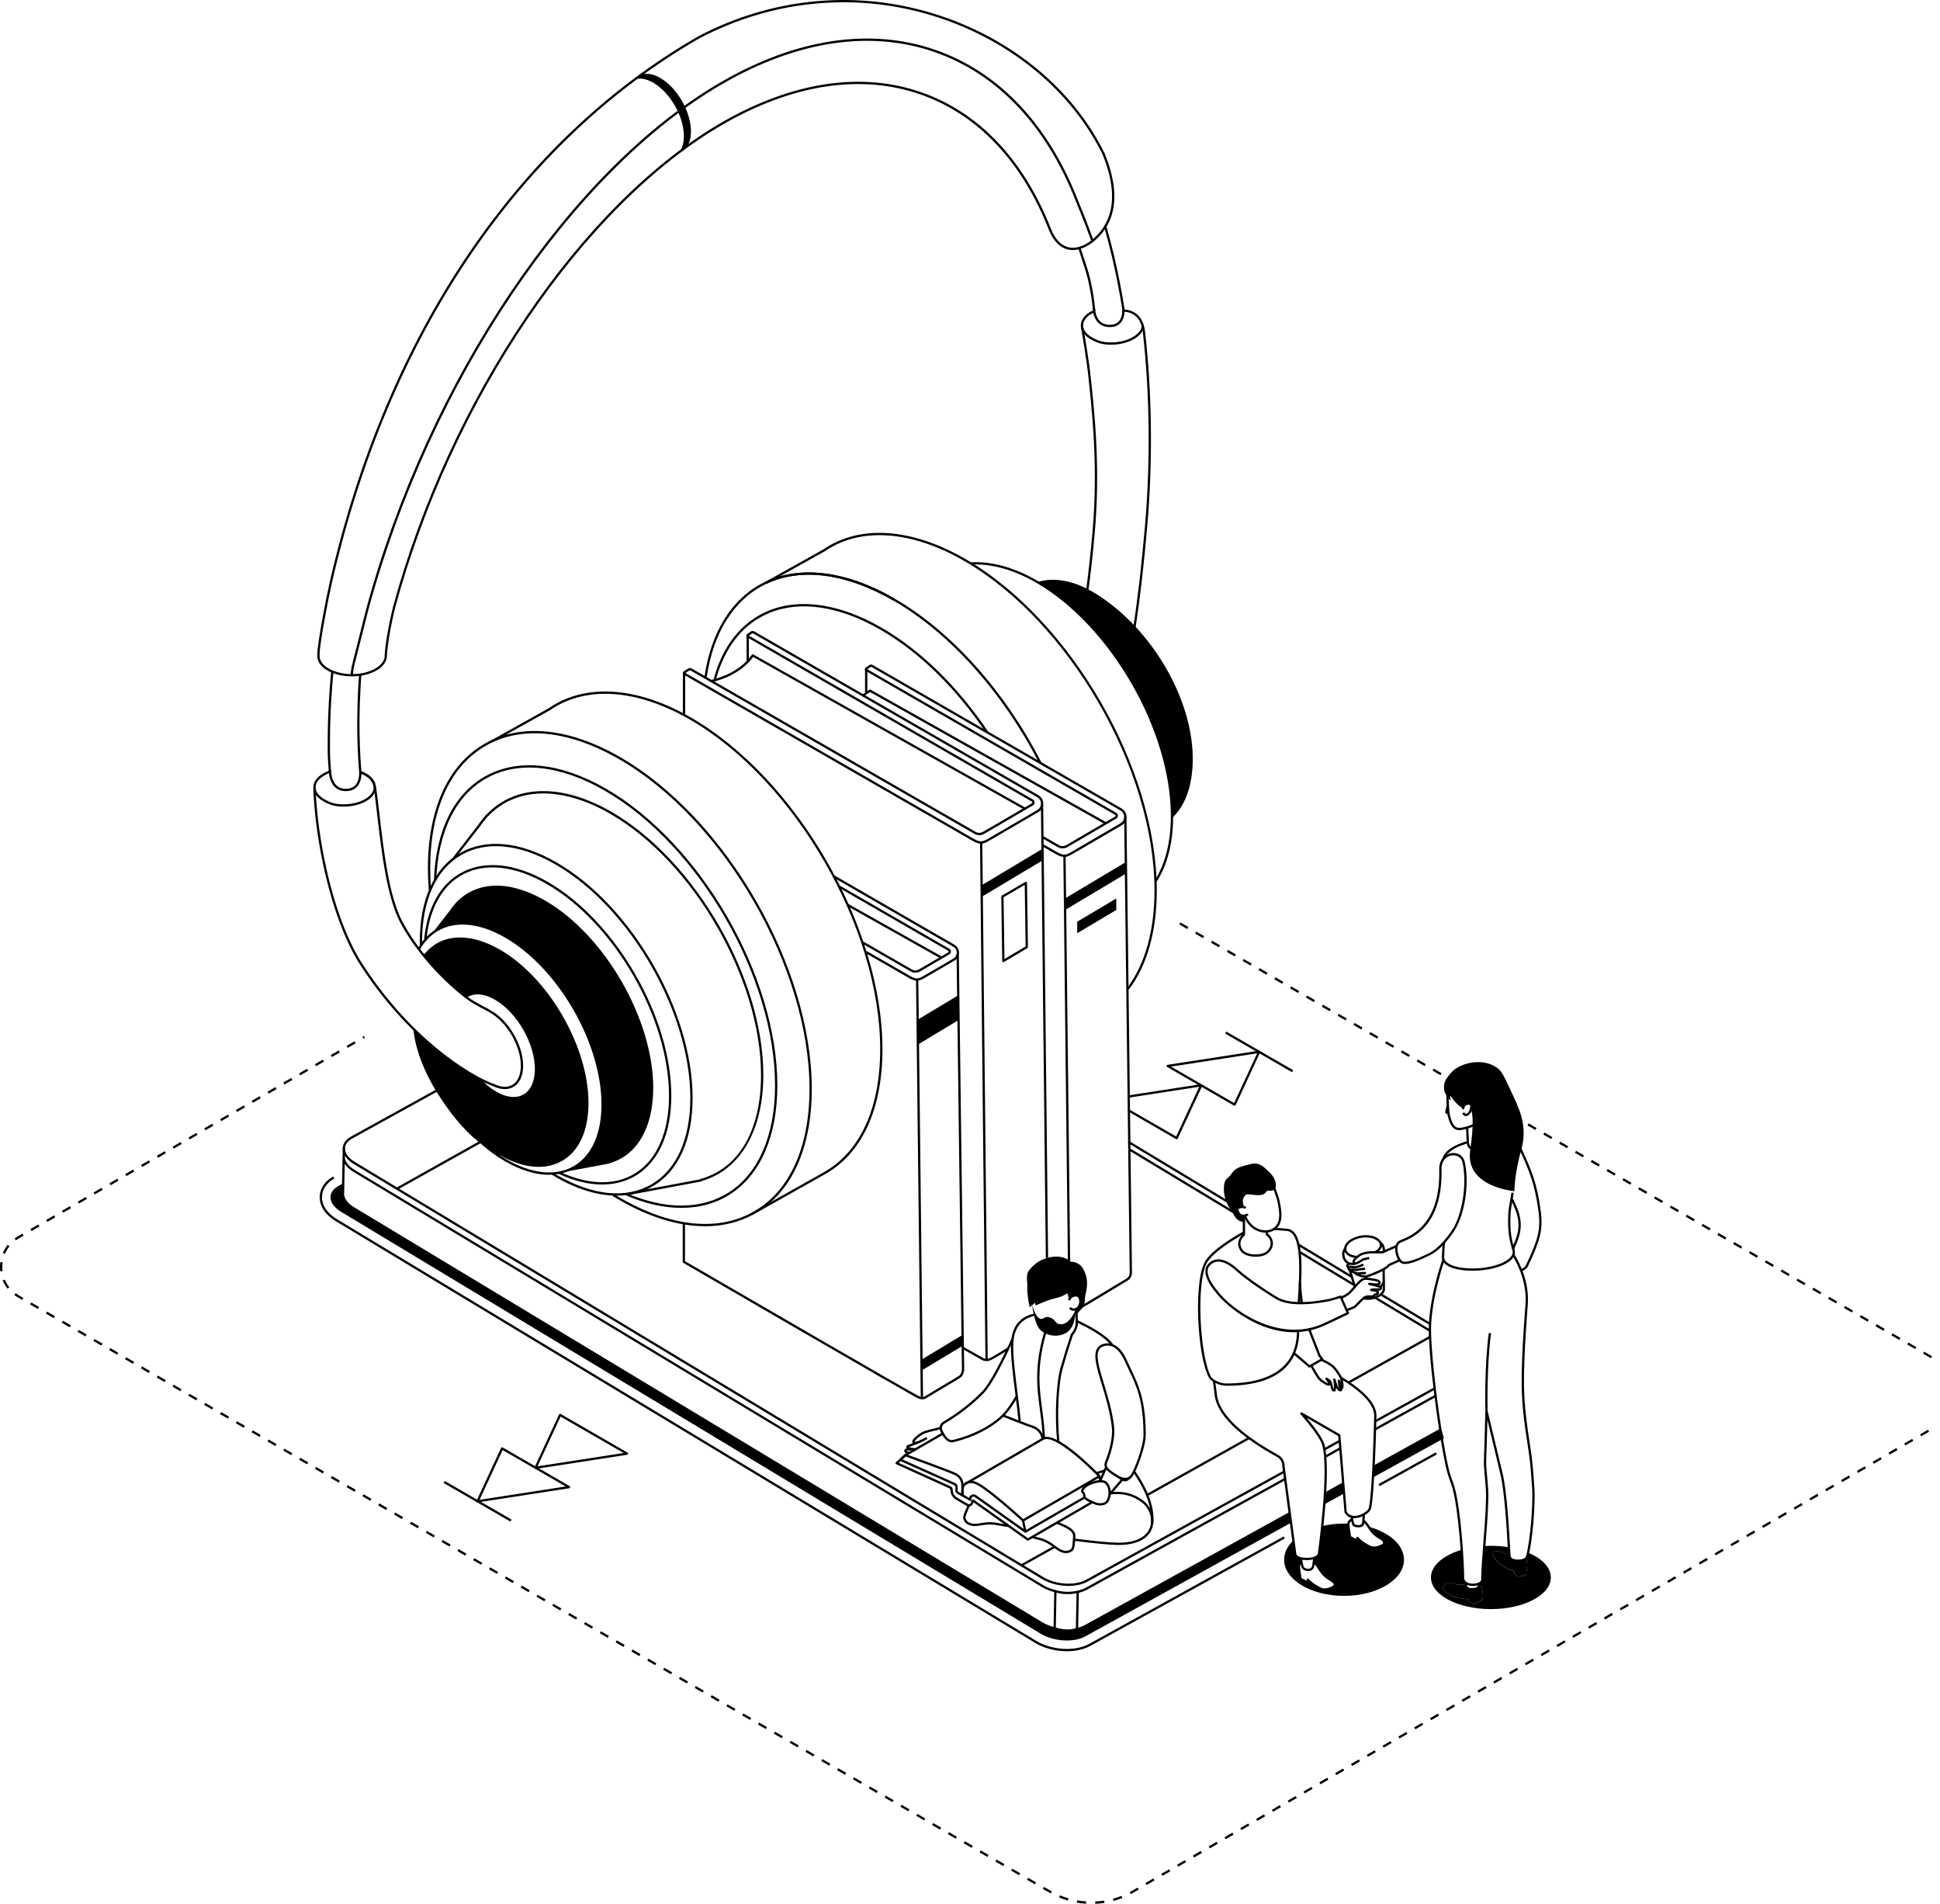 <?xml version="1.0" encoding="UTF-8"?><svg id="Ebene_2" xmlns="http://www.w3.org/2000/svg" viewBox="0 0 849.56 833.5"><defs><style>.cls-1{fill:#b1a29c;}.cls-1,.cls-2{fill-rule:evenodd;}</style></defs><g id="Illustration"><g><rect x="588.06" y="594.77" width="40.8" height="1" transform="translate(-213.17 372.77) rotate(-29.22)"/><rect x="499.31" y="641.58" width="50.78" height="1" transform="translate(-246.66 337.8) rotate(-29.22)"/><rect x="446.18" y="680.81" width="16.63" height="1" transform="translate(-274.76 308.56) rotate(-29.22)"/><rect x="170.95" y="509.31" width="43.57" height="1" transform="translate(-224.48 159.13) rotate(-29.24)"/><g><path class="cls-2" d="M475.29,716.42l90.39-49.93-.91-4.16-90.73,50.15-5.57,1.38-5.34-.45-5.02-1.75-8.38-4.89-28.23-17.02-53.79-32.43-58.71-35.4-146.88-88.55-9.08-5.66-2.24-2.7-.47-2.07v-4.9l-2.13,1.18c-5.07,2.8-4.54,7.88,1.19,11.33l306.35,184.69c5.73,3.46,14.49,3.99,19.57,1.18Z"/><polygon class="cls-2" points="631.24 625.84 601.51 642.19 601.24 646.85 632.29 629.7 631.24 625.84"/><polygon class="cls-2" points="588.66 653.8 588.57 649.33 580.23 653.94 579.88 658.65 588.66 653.8"/></g><path d="M467.2,722.93c-4.98,0-10.05-1.33-13.9-3.66l-306.35-184.69c-4.49-2.71-7.02-6.57-6.95-10.61,.07-3.6,2.22-6.84,5.91-8.88l.48,.88c-3.37,1.86-5.33,4.78-5.39,8.02-.07,3.67,2.29,7.21,6.46,9.73l306.35,184.69c3.7,2.23,8.58,3.51,13.38,3.51,3.79,0,7.21-.78,9.89-2.26l85.06-46.98,.48,.88-85.06,46.98c-2.83,1.56-6.41,2.39-10.37,2.39Z"/><g><path d="M515.29,498.79c-.09,0-.17-.02-.25-.07l-21.06-12.16,.5-.87,20.58,11.88,10.11-21.78-31.02,4.8-.15-.99,30.53-4.72-13.44-7.76c-.18-.11-.28-.32-.24-.52s.21-.37,.41-.4l40.05-6.2c.18-.03,.37,.05,.48,.19,.11,.15,.13,.34,.05,.51l-10.73,23.12c-.06,.13-.17,.22-.3,.27-.13,.04-.28,.03-.4-.04l-14.17-8.18-10.5,22.62c-.06,.13-.17,.22-.3,.27-.05,.02-.1,.02-.15,.02Zm10.96-24.06s14.19,8.19,14.19,8.19l10.11-21.78-37.73,5.84,13.43,7.75Z"/><rect x="550.89" y="443.62" width="1" height="33.78" transform="translate(-123.11 707.78) rotate(-60)"/></g><g><rect x="515.54" y="487.66" width="1" height="51.07" transform="translate(-189.89 690.17) rotate(-58.92)"/><rect x="579.92" y="538.32" width="1" height="27.37" transform="translate(-191.99 764.07) rotate(-58.91)"/><rect x="614.88" y="560.67" width="1" height="24.88" transform="translate(-192.73 805.71) rotate(-59.02)"/><rect x="600.63" y="614.56" width="29.3" height="1" transform="translate(-220.92 374.96) rotate(-28.97)"/><rect x="579.23" y="632.33" width="7.76" height="1" transform="translate(-233.55 361.6) rotate(-28.97)"/><path d="M467.91,694.33c-4.01,0-8.28-1.02-11.55-2.99L154.91,509.6c-3.12-1.88-4.89-4.37-4.84-6.82,.04-2.06,1.35-3.91,3.68-5.2l37.37-20.64,.48,.88-37.37,20.64c-2.01,1.11-3.14,2.65-3.17,4.34-.04,2.08,1.55,4.25,4.36,5.94l301.45,181.74c5.5,3.31,13.91,3.83,18.75,1.15l86.32-47.68,.48,.88-86.32,47.68c-2.22,1.23-5.14,1.82-8.2,1.82Z"/><rect x="599.15" y="633.71" width="33.58" height="1" transform="translate(-230.11 377.67) rotate(-28.97)"/><rect x="579.86" y="651.23" width="8.73" height="1" transform="translate(-242.56 364.5) rotate(-28.97)"/><path d="M471.63,713.7c-.12,0-.23-.04-.32-.11-.12-.1-.18-.24-.18-.39l.31-16.3c0-.23,.17-.43,.4-.48,1.39-.29,2.63-.73,3.69-1.31l86.88-47.99,.48,.88-86.88,47.99c-1.05,.57-2.25,1.01-3.57,1.33l-.29,15.26c1.15-.29,2.18-.69,3.07-1.19l89.13-49.23,.48,.88-89.13,49.23c-1.13,.63-2.46,1.12-3.96,1.43-.03,0-.07,.01-.1,.01Z"/><rect x="580.05" y="635.47" width="7.13" height="1" transform="translate(-235 362.23) rotate(-28.97)"/><rect x="600.06" y="618.01" width="30.31" height="1" transform="translate(-222.57 375.28) rotate(-28.96)"/><path d="M461.87,713.43s-.08,0-.12-.01c-2.16-.52-4.16-1.33-5.81-2.31l-301.44-181.74c-3.38-2.05-5.12-4.74-4.78-7.37l.28-15.13c0-.26,.21-.48,.48-.49,.25-.01,.49,.18,.52,.44,.21,1.91,1.79,3.88,4.32,5.4l301.44,181.74c1.56,.94,3.47,1.7,5.53,2.2,.23,.06,.39,.26,.38,.5l-.31,16.3c0,.15-.07,.29-.2,.39-.09,.07-.2,.1-.3,.1Zm-306.85-184.92l301.44,181.74c1.4,.84,3.09,1.55,4.92,2.04l.29-15.27c-2.01-.52-3.88-1.29-5.42-2.22l-301.44-181.74c-1.73-1.04-3.03-2.26-3.85-3.55l-.24,12.55c-.3,2.28,1.27,4.61,4.29,6.44h0Z"/></g><g><path class="cls-2" d="M493.12,382.44l-.08-5.03-26.72,15.97,.08,5.03,26.72-15.97Z"/><path class="cls-2" d="M488.85,398.39v-5.03l-17.13,10.18v5.03l17.13-10.18Z"/><path d="M466.07,375.17c-1.42,0-2.85-.75-4.08-1.46l-5.58-3.21,.5-.87,5.58,3.21c1.12,.64,2.41,1.33,3.59,1.33,1.12-.02,2.21-.65,3.25-1.26l21.37-12.47c1.01-.59,1.61-1.64,1.61-2.81,0-1.17-.61-2.22-1.62-2.8l-109.01-62.82c-.15-.09-.33-.08-.47,.01l-1.39,.98,109,62.85c.45,.26,.73,.73,.73,1.26s-.27,1-.72,1.26l-21.38,12.48c-1.31,.76-2.94,.77-4.25,.02l-6.82-3.92,.5-.87,6.82,3.92c1,.58,2.25,.57,3.25-.01l21.38-12.48c.2-.12,.23-.31,.23-.39s-.02-.27-.23-.39l-109.23-62.99c-.25-.15-.4-.4-.41-.69,0-.29,.13-.56,.37-.71l1.6-1.13c.48-.31,1.06-.33,1.53-.05l109.01,62.82c1.32,.76,2.11,2.13,2.12,3.66,0,1.53-.78,2.9-2.1,3.67l-21.37,12.47c-1.1,.65-2.36,1.38-3.7,1.4-.02,0-.04,0-.06,0Z"/></g><g><g><path d="M439.39,421.24c-.08,0-.17-.02-.24-.06-.16-.09-.25-.25-.26-.43l-.41-28.2c0-.18,.09-.35,.25-.44l10.26-5.99c.15-.09,.34-.09,.5,0,.15,.09,.25,.25,.25,.43l.41,28.1c0,.18-.09,.35-.25,.44l-10.26,6.08c-.08,.05-.17,.07-.25,.07Zm.09-28.41l.39,27.04,9.27-5.5-.39-26.96-9.27,5.41Z"/><polygon points="455.99 371.93 429.89 387.57 429.96 392.6 456.07 376.97 455.99 371.93"/></g><path d="M429.62,369.36c-1.42,0-2.85-.75-4.08-1.46l-126.04-72.49c-.27-.16-.44-.44-.45-.75,0-.31,.15-.6,.41-.77l1.83-1.16c.5-.32,1.13-.33,1.64-.04l124.3,71.51c1.01,.58,2.25,.57,3.25-.01l21.38-12.48c.21-.12,.23-.32,.23-.39,0-.08-.02-.27-.23-.39l-124.66-71.9c-.25-.14-.4-.4-.41-.69,0-.29,.13-.56,.37-.72l1.6-1.13c.48-.31,1.06-.33,1.54-.05l124.43,71.72c1.32,.77,2.12,2.13,2.12,3.66,0,1.53-.78,2.9-2.1,3.67l-21.37,12.46c-1.11,.65-2.36,1.38-3.7,1.4-.02,0-.04,0-.06,0Zm-129.47-74.73l125.88,72.4c1.12,.64,2.41,1.33,3.59,1.33,1.12-.02,2.21-.65,3.26-1.26l21.37-12.46c1.01-.59,1.61-1.64,1.61-2.81,0-1.17-.61-2.22-1.62-2.8l-124.43-71.72c-.15-.09-.33-.08-.47,.01l-1.39,.98,124.42,71.76c.45,.26,.73,.73,.73,1.26s-.27,1-.72,1.26l-21.38,12.48c-1.31,.76-2.94,.77-4.25,.02l-124.3-71.51c-.19-.11-.42-.1-.61,.01l-1.67,1.06Z"/></g><g><path class="cls-2" d="M403.61,600.01l17.89-10.77-.07-4.74-17.89,10.77,.07,.59v4.16Zm16.17-153.43l-.07-10.88-17.89,10.77,.07,4.74v6.14l17.89-10.77Z"/><g><path d="M400.84,425.85c-.69,0-1.38-.18-2-.53l-21.37-12.29,.5-.87,21.37,12.29c.93,.54,2.09,.53,3.03-.01l12.87-7.49c.18-.1,.2-.28,.2-.35s-.02-.24-.2-.34l-47.8-27.57,.5-.87,47.8,27.57c.44,.25,.7,.7,.7,1.21,0,.5-.26,.96-.69,1.21l-12.87,7.49c-.62,.36-1.33,.55-2.03,.55Z"/><path d="M401.57,429.36c-1.34,0-2.7-.71-3.86-1.38l-18.69-10.75,.5-.87,18.69,10.75c1.07,.61,2.32,1.3,3.4,1.25,1.01-.02,2.03-.61,3.01-1.19l.14-.08,12.71-7.39c.94-.55,1.5-1.53,1.5-2.62,0-1.09-.57-2.07-1.51-2.61l-52.49-30.3,.5-.87,52.49,30.3c1.25,.73,2.01,2.03,2.01,3.48,0,1.45-.74,2.75-2,3.48l-12.85,7.47c-1.04,.61-2.23,1.31-3.5,1.32-.02,0-.04,0-.06,0Z"/></g></g><g><path d="M209.15,657.77c-.16,0-.3-.07-.4-.2-.11-.15-.13-.34-.05-.51l10.73-23.12c.06-.13,.17-.22,.3-.27,.13-.04,.28-.03,.4,.04l29.32,16.93c.18,.11,.28,.32,.24,.52-.04,.21-.21,.37-.42,.4l-40.05,6.2s-.05,0-.08,0Zm10.96-22.92l-10.11,21.78,37.73-5.84-27.62-15.94Z"/><path d="M234.53,643.11c-.16,0-.3-.07-.4-.2-.11-.15-.13-.34-.05-.51l10.73-23.12c.06-.13,.17-.22,.3-.27,.13-.04,.28-.03,.4,.04l29.32,16.93c.18,.11,.28,.32,.24,.52-.04,.21-.2,.37-.41,.4l-40.05,6.2s-.05,0-.08,0Zm10.95-22.92l-10.11,21.78,37.73-5.84-27.62-15.94Z"/><rect x="208.65" y="640.38" width="1" height="33.78" transform="translate(-464.64 509.77) rotate(-60)"/></g><path d="M467.53,714.4c-3.09,0-5.69-.95-5.84-1.01l.35-.94c.05,.02,5.21,1.9,9.41,.27l.36,.93c-1.41,.55-2.89,.74-4.28,.74Z"/><path d="M467.54,697.92c-3.19,0-5.41-.78-5.54-.82l.34-.94s4.33,1.51,9.47,.26l.24,.97c-1.62,.4-3.16,.54-4.52,.54Z"/><rect x="516.82" y="490.26" width="1" height="53.19" transform="translate(-192.48 692.79) rotate(-58.89)"/><rect x="580.49" y="541.38" width="1" height="27.79" transform="translate(-194.59 765.86) rotate(-58.89)"/><rect x="613.78" y="561.45" width="1" height="27.81" transform="translate(-195.7 804.08) rotate(-58.89)"/><path d="M403.99,612.63c-.46,0-1.05-.08-1.76-.33-1.81-.63-98.88-57.02-103.01-59.42-.15-.09-.25-.25-.25-.43v-16.79h1v16.5c34.88,20.26,100.86,58.51,102.59,59.19,1.48,.51,2.21,.13,2.22,.12,.13-.08,13.58-8.12,15.12-9.06,1.3-.79,1.34-3.01,1.34-3.04l-2.34-181.68h1s2.34,181.68,2.34,181.68c0,.12-.04,2.8-1.82,3.89-1.55,.95-15,8.99-15.14,9.07-.07,.04-.5,.29-1.31,.29Z"/><rect x="402.15" y="428.85" width="1" height="183.29" transform="translate(-5.85 4.58) rotate(-.65)"/><rect x="391.17" y="384.02" width="1" height="47.28" transform="translate(-155.61 549.37) rotate(-60.66)"/><rect x="326.95" y="278.6" width="1" height="11.05"/><path d="M448.43,354.4l-118.63-66.79c-1.19,1.74-6.4,8.36-18.37,11.1l-.22-.97c13.09-2.99,17.95-10.96,17.99-11.04,.14-.23,.44-.32,.68-.18l119.04,67.02-.49,.87Z"/><rect x="456.9" y="352.24" width="1" height="198.54" transform="translate(-4.85 4.96) rotate(-.62)"/><rect x="430.36" y="368.86" width="1" height="226.56" transform="translate(-5.03 4.55) rotate(-.6)"/><path d="M432.02,595.91c-1,0-1.71-.35-1.75-.37l-8.88-5,.49-.87,8.86,4.99s1.1,.52,2.39,.05c1.17-.42,5.78-3.23,8.05-4.66l.53,.85c-.27,.17-6.68,4.18-8.24,4.75-.52,.19-1.02,.26-1.46,.26Z"/><rect x="299.05" y="294.55" width="1" height="18.46"/><g><path class="cls-2" d="M257.2,486.69v-5.31l-.61-6.9-.93-5.05-1.3-5.03-2.88-8.19-2.49-5.55-4.77-8.58-4.37-6.38-6.38-7.59-8.2-7.47-4.7-3.32-5.95-3.21-6.8-2.36-7.34-.74-4.79,.77-3.8,1.55-4.16,3.11-1.73,2.41c6.57,8,13.54,14.23,17.99,17.6,3.26-2.25,7.94-2.15,13.14,.89,9.77,5.7,17.65,19.5,17.6,30.81-.05,11.31-8.02,15.86-17.79,10.16-2.65-1.55-5.16-3.71-7.41-6.24-7.58-4.01-17.78-11.02-28.47-21.58,3.83,16.23,12.98,32.79,24.71,44.98l4.32,3.53,3.92,3.06,3.75,2.49s4.35,2.36,4.48,2.42,8.22,2.83,8.22,2.83l4.27,.56,4.99-.29,3.85-1.09,2.91-1.47,2.46-1.83,2.49-2.65,2.62-4.25,2.4-7.42,.75-4.64Z"/><path class="cls-2" d="M286.07,476.38c0-30.25-21.24-67.04-47.44-82.16-16.04-9.26-30.2-8.24-38.79,.87v-.09s-.39,.49-.39,.49c-.8,.89-1.55,1.86-2.25,2.9l-7.78,10.04v.11c7.78-5.89,19.26-5.84,32.08,1.56,23.42,13.52,42.4,46.4,42.4,73.44,0,17.24-7.72,27.93-19.39,29.92l.03,.1,22.29-4.16-.02-.09c11.67-3.24,19.24-14.88,19.24-32.94Z"/><path d="M154.46,295.67l-.99-.13,.29-2.19c.11-.87,.28-1.73,.49-2.57,1.06-4.25,2.09-8.25,3.07-12.1,1.07-4.18,2.1-8.18,3.07-12.13,27.08-99.92,89.56-192.62,155.47-230.68,32.99-19.05,65.44-23.89,93.82-14,27.6,9.62,49.1,32.2,62.16,65.29,.08,.2,.23,.57,.45,1.1,1.15,2.8,3.84,9.36,6.61,17.07l-.94,.34c-2.77-7.7-5.45-14.24-6.6-17.03-.22-.53-.37-.91-.45-1.11-12.96-32.81-34.24-55.18-61.56-64.71-28.1-9.8-60.26-4.99-92.99,13.92-65.7,37.94-127.99,130.4-155,230.07-.97,3.94-2,7.95-3.07,12.13-.99,3.85-2.02,7.85-3.07,12.09-.2,.8-.36,1.63-.46,2.45l-.29,2.19Z"/><path class="cls-2" d="M299.49,59.69c.04-8.62-5.96-19.12-13.4-23.46-3.12-1.82-5.96-2.2-8.26-1.47,2.41-2.93,6.6-3.39,11.36-.6,7.44,4.34,13.44,14.85,13.4,23.46-.02,5-2.11,8.2-5.29,9.21,1.35-1.64,2.17-4.04,2.18-7.13Z"/><path d="M478.65,136.33c0-.06-.43-6.33-2.19-13.82-.76-3.23-1.76-6.22-2.72-9.11-.5-1.5-1-2.99-1.46-4.49l-.18-.6,.96-.29,.18,.6c.45,1.49,.95,2.97,1.45,4.47,.97,2.91,1.98,5.92,2.75,9.2,1.78,7.57,2.21,13.92,2.21,13.98l-1,.07Z"/><path d="M476.57,258.92l-.99-.13c1.13-8.38,2.08-17.02,2.83-25.67,1.8-20.85,1.29-41-1.71-67.37-.61-7.04-3.28-22.25-3.31-22.4l.98-.17c.03,.15,2.71,15.41,3.32,22.48,3.01,26.43,3.53,46.64,1.72,67.56-.75,8.67-1.7,17.32-2.83,25.72Z"/><path d="M497.15,275.62l-.99-.15c2.06-13.28,3.74-27.73,5.27-45.47,2.41-27.9,2.07-57.91-.96-84.49-.91-9.36-8.08-9.01-8.37-8.99-.25,0-.49-.17-.53-.42-1.25-8.02-2.79-15.93-4.58-23.51-1.03-4.39-2.18-8.79-3.4-13.07l.96-.28c1.23,4.3,2.38,8.71,3.41,13.11,1.76,7.47,3.28,15.26,4.53,23.17,1.77,.08,8.1,.99,8.97,9.88,3.04,26.64,3.38,56.72,.96,84.68-1.53,17.77-3.21,32.23-5.28,45.54Z"/><g><path d="M275.86,523.07l-.18-.98,30.8-5.74c.06-.09,.16-.15,.27-.18,16.85-4.67,26.52-21.27,26.52-45.53,0-42.03-29.61-93.32-66.02-114.34-21.29-12.29-41.32-11.87-53.57,1.12-.06,.06-.13,.1-.2,.13l-.31,.4c-1.1,1.22-2.14,2.57-3.12,4.02l-10.89,14.05-.79-.61,10.87-14.03c.98-1.47,2.05-2.85,3.16-4.08l.51-.66c.08-.1,.18-.16,.3-.18,12.61-13.09,32.97-13.49,54.54-1.03,36.68,21.18,66.52,72.86,66.52,115.21,0,24.22-10.06,41.54-26.92,46.4-.08,.13-.2,.21-.33,.23l-31.14,5.81Z"/><path d="M263.73,518.6c-5.98,0-12.49-1.59-19.23-4.76l.43-.91c12.74,6,24.62,6.22,33.44,.62,9.41-5.97,14.6-17.99,14.6-33.83,0-34.07-24.01-75.65-53.51-92.69-13.7-7.91-26.69-9.43-36.56-4.29-9.23,4.81-14.99,15.14-16.2,29.09l-1-.09c1.25-14.3,7.19-24.92,16.74-29.89,10.19-5.31,23.52-3.78,37.53,4.31,29.78,17.19,54.01,59.16,54.01,93.55,0,16.19-5.35,28.51-15.07,34.67-4.42,2.8-9.56,4.2-15.17,4.2Z"/><path d="M270.02,523.46c-8.2,0-17.29-2.74-26.7-8.18-.54-.31-1.08-.63-1.62-.96l.52-.85c.53,.32,1.07,.64,1.6,.95,15.66,9.04,30.36,10.51,41.38,4.15,11.03-6.37,17.1-19.83,17.1-37.91,0-37.55-26.46-83.38-58.98-102.16-15.66-9.04-30.36-10.52-41.38-4.15-11.03,6.37-17.1,19.83-17.1,37.91,0,.5,0,1,.01,1.51l-1,.02c0-.51-.01-1.02-.01-1.53,0-18.46,6.25-32.23,17.6-38.78,11.35-6.55,26.4-5.08,42.38,4.15,32.8,18.94,59.48,65.15,59.48,103.03,0,18.46-6.25,32.23-17.6,38.78-4.66,2.69-9.96,4.03-15.68,4.03Z"/></g><path d="M240.44,514.34c-5.9,0-12.43-1.97-19.19-5.88-10.51-6.07-20.62-16.4-28.48-29.09-.15-.23-.07-.54,.16-.69,.23-.14,.54-.07,.69,.16,7.02,11.27,16.03,20.44,25.36,25.83,10.12,5.84,19.61,6.8,26.71,2.7,7.11-4.1,11.02-12.8,11.02-24.48,0-24.35-17.15-54.06-38.24-66.23-13.19-7.62-25.2-6.85-32.11,2.05l-.79-.61c7.24-9.33,19.73-10.2,33.4-2.31,21.36,12.33,38.74,42.43,38.74,67.09,0,12.06-4.09,21.06-11.52,25.35-7.43,4.29-17.27,3.33-27.71-2.7-.08-.05-.16-.09-.24-.14,1.16,.78,2.33,1.52,3.51,2.19,11.17,6.45,21.64,7.5,29.48,2.97,7.85-4.53,12.17-14.13,12.17-27.02,0-26.84-18.91-59.59-42.15-73.01-8.96-5.17-17.48-6.89-24.65-4.96-5.32,1.43-9.69,4.88-12.63,9.99l-.87-.5c3.08-5.34,7.65-8.96,13.24-10.46,7.43-2,16.22-.24,25.41,5.06,23.52,13.58,42.65,46.72,42.65,73.88,0,13.26-4.5,23.17-12.67,27.88-3.36,1.94-7.17,2.9-11.3,2.9Z"/><path d="M224.91,481.27c-2.53,0-5.33-.85-8.22-2.54-2.56-1.49-5.03-3.55-7.34-6.1l.74-.67c2.24,2.48,4.63,4.47,7.1,5.91,4.57,2.66,8.84,3.13,12.04,1.3,3.2-1.83,4.97-5.74,5-11.03,.05-11.14-7.73-24.76-17.35-30.38-4.78-2.79-9.2-3.17-12.44-1.06l-.55-.84c3.52-2.29,8.43-1.92,13.49,1.03,9.89,5.77,17.9,19.79,17.84,31.25-.03,5.66-1.98,9.88-5.5,11.89-1.44,.82-3.07,1.23-4.82,1.23Z"/><path d="M144.02,338.15c-.54-6.94-.54-7.21-.51-14v-.95c.03-5.3,.21-10.89,.54-16.6,.24-4.08,.56-8.29,.97-12.49l1,.1c-.41,4.19-.73,8.38-.97,12.45-.33,5.7-.51,11.27-.54,16.55v.95c-.04,6.88-.04,7.01,.5,13.92l-1,.08Z"/><path d="M154.32,296.11c-.12,0-.24,0-.36,0-3.94,0-7.67-.9-10.5-2.54-3.76-2.15-4.52-4.68-4.5-6.42l.02-.77c-.09-4.17,3.76-24.33,5.43-31.6,24.81-108.27,81.99-193.03,161.01-238.67l.42-.24C338.85-1.44,376.21-4.71,411.06,6.66c32.5,10.6,58.99,32.66,72.67,60.5,6.37,15.59,5.61,27.75-2.23,36.18-4.21,4.53-9.23,6.77-13.42,5.98-3.76-.71-6.81-3.76-8.82-8.84-11.79-29.96-31.17-50.39-56.06-59.1-26.01-9.1-55.96-4.58-86.63,13.08-61.21,35.46-118.92,120.6-143.6,211.85-3.41,14.21-3.57,21.3-3.57,21.37,0,.04,0,.07-.01,.11l-.02,.21c-.39,2.17-1.99,4.12-4.53,5.56-2.82,1.62-6.64,2.55-10.53,2.55ZM369.38,1c-21.6,0-43.13,5.29-63.06,15.75l-.41,.23c-78.77,45.49-135.78,130.02-160.53,238.02-1.66,7.23-5.49,27.25-5.4,31.38l-.02,.79c-.02,2.1,1.36,4.02,4,5.53,2.64,1.53,6.29,2.41,10,2.41,3.83,.07,7.64-.82,10.39-2.41,2.28-1.3,3.71-2.99,4.04-4.78v-.08s0-.08,0-.12l.03-.11c.02-.7,.32-7.88,3.6-21.55,24.74-91.51,82.64-176.89,144.07-212.47,30.93-17.81,61.17-22.36,87.46-13.16,25.16,8.81,44.75,29.44,56.65,59.68,1.91,4.81,4.62,7.57,8.07,8.22,3.85,.73,8.52-1.4,12.5-5.68,7.55-8.12,8.24-19.92,2.05-35.09-13.55-27.57-39.83-49.44-72.07-59.96-13.54-4.42-27.47-6.61-41.37-6.61Z"/><path d="M150.49,353.13c-.11,0-.22,0-.34,0-3.76,0-6.17-.95-8.63-2.38-2.78-1.59-4.31-3.74-4.31-6.05s1.53-4.46,4.31-6.05c.85-.5,1.72-.93,2.6-1.27l.36,.93c-.83,.32-1.66,.73-2.46,1.2-2.46,1.41-3.81,3.25-3.81,5.19s1.35,3.78,3.81,5.19c2.39,1.39,4.58,2.24,8.14,2.24,3.57,.05,7.11-.77,9.67-2.24,2.12-1.2,3.45-2.78,3.75-4.44v-.07c.29-2.2-1.07-4.32-3.75-5.87-.6-.35-1.24-.67-1.91-.94l.38-.92c.71,.29,1.4,.63,2.03,1.01,3.05,1.76,4.59,4.24,4.23,6.8v.09c-.36,2.04-1.86,3.86-4.24,5.21-2.63,1.52-6.2,2.38-9.84,2.38Z"/><path d="M486.59,150.9c-.11,0-.22,0-.34,0-3.76,0-6.17-.95-8.63-2.38-2.78-1.59-4.31-3.74-4.31-6.05s1.53-4.46,4.31-6.05l1.33-.58,.4,.92-1.28,.55c-2.4,1.38-3.75,3.22-3.75,5.16s1.35,3.78,3.8,5.19c2.39,1.39,4.58,2.24,8.14,2.24,3.6,.06,7.11-.77,9.68-2.24,2.24-1.27,3.67-2.87,3.95-4.39v-.86s.99,0,.99,0v.95c-.34,1.93-1.92,3.74-4.45,5.17-2.63,1.52-6.2,2.38-9.84,2.38Z"/><path d="M151.44,346.36c-2,0-3.65-.64-4.9-1.91-2.57-2.59-2.56-6.85-2.56-7.03h1s0,4.04,2.27,6.33c1.06,1.07,2.47,1.61,4.19,1.61s3.21-.54,4.19-1.62c1.93-2.11,1.65-5.62,1.65-5.65l1-.09c.01,.16,.33,3.97-1.9,6.41-1.18,1.29-2.84,1.95-4.93,1.95Z"/><path d="M485.98,143.19c-2.1,0-3.81-.65-5.08-1.94-2.37-2.41-2.34-6.15-2.34-6.3h1s-.02,3.5,2.06,5.61c1.08,1.09,2.54,1.64,4.36,1.64s3.14-.54,4.06-1.59c1.85-2.12,1.37-5.69,1.37-5.73l.99-.14c.02,.16,.54,4.05-1.6,6.52-1.12,1.29-2.74,1.94-4.82,1.94Z"/><path class="cls-2" d="M479.92,259.96c-9.51-5.93-18.42-7.37-25.6-5.12,32.57,19,58.92,64.75,58.92,102.4,0,.33-.02,.65-.02,.97,5.52-5.07,8.87-13.54,9.1-24.82,.55-26.32-17.38-57.84-42.4-73.44Z"/><path d="M506.49,386.03l-.84-.54c4.64-7.16,7.09-16.92,7.09-28.23,0-37.55-26.46-83.38-58.98-102.16-9.91-5.72-19.81-8.46-28.66-7.91l-.06-1c9.04-.55,19.14,2.23,29.22,8.05,32.8,18.94,59.48,65.15,59.48,103.03,0,11.5-2.51,21.45-7.25,28.78Z"/><path d="M494.28,433.3l-.79-.61c7.91-10.38,12.09-25.19,12.09-42.83,0-53.04-37.37-117.76-83.3-144.27-23.24-13.42-45.54-14.95-61.18-4.2l-19.57,10.93c14.5-4.11,32.08-.75,50.28,9.76l-.5,.87c-20.52-11.85-40.2-14.51-55.4-7.49-.25,.11-.53,.01-.66-.23-.12-.24-.03-.53,.2-.66l25.11-14.03c15.93-10.95,38.62-9.43,62.21,4.19,46.21,26.68,83.8,91.79,83.8,145.14,0,17.86-4.25,32.88-12.29,43.44Z"/><path d="M431.78,320.73c-13.31-19.7-29.3-35.28-46.23-45.05-17.86-10.31-35.13-12.92-48.63-7.35-11.43,4.72-19.54,14.86-23.45,29.33l-.96-.26c3.99-14.78,12.3-25.15,24.03-30,13.79-5.7,31.37-3.06,49.51,7.41,17.06,9.85,33.16,25.53,46.55,45.36l-.83,.56Z"/><path d="M455.04,334.03c-15.88-30.95-39.12-56.85-63.74-71.07-20.87-12.05-40.8-14.6-56.1-7.17-13.76,6.68-22.89,21.17-25.73,40.81l-.99-.14c2.89-19.98,12.22-34.74,26.28-41.57,15.61-7.58,35.87-5.02,57.03,7.2,24.78,14.31,48.16,40.36,64.13,71.48l-.89,.46Z"/><path class="cls-2" d="M181.07,450.48s.32,13.01,12.08,30.61c12.23,18.31,23.52,26.08,38.5,28l-17.2-25.5-33.37-33.12Z"/><path d="M221.07,476.82c-1.54,0-3.21-.4-4.92-1.2-11.14-4.02-37.95-20.69-59.41-54.82-12.24-20.36-18.7-53.36-19.53-75.4l1-.04c.82,21.92,7.23,54.71,19.38,74.91,21.31,33.89,47.87,50.42,58.93,54.42,3.1,1.44,5.93,1.49,8.03,.16,2.26-1.43,3.51-4.34,3.53-8.2,.04-8.49-5.89-18.88-13.22-23.15l-.24-.12c-.6-.41-1.09-.7-1.54-.91-1.28-.6-3.96-2.11-5.98-3.27-4.79-2.76-21.91-16.78-31.76-35.19-5.95-11.4-8.19-30.48-10.16-47.32-.45-3.88-.88-7.54-1.35-11.07-.61-4.69-3.35-5.87-6.25-7.12-.17-.07-.28-.23-.3-.42-.6-7.18-.89-14.67-.85-22.26,.03-5.19,.19-10.38,.48-15.4,.09-1.62,.2-3.24,.32-4.86l1,.07c-.12,1.61-.23,3.23-.32,4.84-.29,5.01-.46,10.17-.48,15.35-.03,7.46,.24,14.81,.82,21.87,2.82,1.22,5.91,2.7,6.57,7.79,.47,3.54,.9,7.21,1.35,11.09,1.96,16.75,4.19,35.74,10.05,46.97,9.75,18.21,26.65,32.06,31.38,34.79,2.88,1.65,4.92,2.77,5.91,3.23,.5,.23,1.04,.55,1.65,.97l.05,.02c.05,.03,.11,.05,.16,.09,7.6,4.44,13.76,15.21,13.72,24.02-.02,4.21-1.44,7.42-4,9.04-1.17,.75-2.54,1.12-4.02,1.12Z"/><path d="M329.39,531.93c-.17,0-.34-.09-.43-.25l.42-.27-.24-.42,31.21-17.53s.07-.06,.11-.09c16.12-8.83,24.99-28.03,24.99-54.06,0-53.03-37.37-117.76-83.3-144.27-23.24-13.42-45.54-14.95-61.18-4.2l-25.15,14.05-.49-.87,25.11-14.03c15.93-10.95,38.62-9.43,62.2,4.19,46.21,26.68,83.8,91.79,83.8,145.14,0,26.35-9.02,45.83-25.4,54.87-.03,.03-.07,.06-.11,.08l-31.32,17.6c-.08,.04-.16,.06-.25,.06Z"/><path d="M308.75,536.85c-11.53,0-24.32-3.86-37.56-11.51-.98-.57-1.96-1.15-2.94-1.75l.53-.85c.97,.6,1.94,1.18,2.91,1.74,22.16,12.79,42.96,14.87,58.58,5.85,15.62-9.02,24.22-28.07,24.22-53.65,0-53.04-37.37-117.76-83.3-144.27-22.16-12.79-42.96-14.87-58.58-5.85-15.62,9.02-24.22,28.07-24.22,53.65,0,3.11,.13,6.33,.39,9.58l-1,.08c-.26-3.27-.39-6.52-.39-9.66,0-25.95,8.78-45.32,24.72-54.52,15.94-9.2,37.1-7.13,59.58,5.85,46.21,26.68,83.8,91.79,83.8,145.14,0,25.95-8.78,45.32-24.72,54.52-6.55,3.78-13.98,5.66-22.01,5.66Zm-10.37-8.03c-7.7,0-16.02-1.88-24.63-5.64l.4-.92c17.27,7.55,33.36,7.4,45.3-.41,12.87-8.42,19.96-25,19.96-46.67,0-47.41-33.41-105.27-74.47-128.98-19.5-11.25-37.88-13.23-51.76-5.56-13.47,7.45-21.34,23.28-22.14,44.6l-1-.04c.81-21.68,8.86-37.81,22.65-45.43,14.21-7.85,32.94-5.87,52.75,5.57,41.34,23.87,74.97,82.11,74.97,129.84,0,22.02-7.25,38.89-20.42,47.51-6.25,4.09-13.58,6.13-21.61,6.13Z"/></g><path d="M484.01,360.9l-103.02-57.93-2.75,1.91-.57-.82,3.01-2.09c.16-.11,.36-.12,.53-.03l103.29,58.08-.49,.87Z"/><path d="M473.74,572.69l-.51-.86c.19-.11,18.78-11.23,20.27-12.18,1.26-.8,1.22-2.52,1.21-2.54l-2.41-199.47h1s2.41,199.45,2.41,199.45c0,.08,.06,2.3-1.68,3.41-1.5,.96-19.53,11.74-20.29,12.2Z"/><rect x="466.61" y="374.67" width="1" height="178.35" transform="translate(-5.11 5.21) rotate(-.64)"/><rect x="378.82" y="293.31" width="1" height="10.22"/><rect x="148.37" y="504.18" width="4.36" height="1" transform="translate(-356.84 645.81) rotate(-88.93)"/><path d="M479.64,833.5l-.05-1c1.31-.06,2.63-.19,3.92-.4l.16,.99c-1.33,.21-2.69,.35-4.03,.41Zm-4.05-.03c-1.34-.08-2.7-.25-4.03-.48l.17-.99c1.29,.23,2.61,.38,3.92,.46l-.06,1Zm12.05-1.23l-.26-.96c1.26-.35,2.52-.77,3.74-1.25l.37,.93c-1.25,.5-2.55,.93-3.84,1.28Zm-20.02-.17c-1.29-.38-2.58-.83-3.82-1.35l.38-.92c1.21,.5,2.46,.94,3.72,1.31l-.28,.96Zm27.54-2.81l-.47-.88c.39-.21,.77-.42,1.16-.64l2.3-1.33,.5,.87-2.3,1.33c-.39,.23-.79,.45-1.19,.66Zm-35.02-.29c-.22-.12-.43-.24-.65-.37l-2.83-1.63,.5-.87,2.83,1.63c.21,.12,.42,.24,.63,.36l-.48,.88Zm41.97-3.7l-.5-.87,3.46-2,.5,.87-3.46,2Zm-48.91-.29l-3.46-2,.5-.87,3.46,2-.5,.87Zm55.84-3.72l-.5-.87,3.46-2,.5,.87-3.46,2Zm-62.77-.28l-3.46-2,.5-.87,3.46,2-.5,.87Zm69.69-3.73l-.5-.87,3.46-2,.5,.87-3.46,2Zm-76.62-.27l-3.46-2,.5-.87,3.46,2-.5,.87Zm83.54-3.74l-.5-.87,3.46-2,.5,.87-3.46,2Zm-90.47-.26l-3.46-2,.5-.87,3.46,2-.5,.87Zm97.39-3.75l-.5-.87,3.46-2,.5,.87-3.46,2Zm-104.32-.25l-3.46-2,.5-.87,3.46,2-.5,.87Zm111.25-3.76l-.5-.87,3.46-2,.5,.87-3.46,2Zm-118.18-.23l-3.46-2,.5-.87,3.46,2-.5,.87Zm125.1-3.77l-.5-.87,3.46-2,.5,.87-3.46,2Zm-132.03-.22l-3.46-2,.5-.87,3.46,2-.5,.87Zm138.95-3.79l-.5-.87,3.46-2,.5,.87-3.46,2Zm-145.88-.21l-3.46-2,.5-.87,3.46,2-.5,.87Zm152.8-3.8l-.5-.87,3.46-2,.5,.87-3.46,2Zm-159.73-.2l-3.46-2,.5-.87,3.46,2-.5,.87Zm166.66-3.81l-.5-.87,3.46-2,.5,.87-3.46,2Zm-173.58-.19l-3.46-2,.5-.87,3.46,2-.5,.87Zm180.51-3.82l-.5-.87,3.46-2,.5,.87-3.46,2Zm-187.44-.18l-3.46-2,.5-.87,3.46,2-.5,.87Zm194.36-3.83l-.5-.87,3.46-2,.5,.87-3.46,2Zm-201.29-.17l-3.46-2,.5-.87,3.46,2-.5,.87Zm208.21-3.84l-.5-.87,3.46-2,.5,.87-3.46,2Zm-215.14-.15l-3.46-2,.5-.87,3.46,2-.5,.87Zm222.06-3.86l-.5-.87,3.46-2,.5,.87-3.46,2Zm-228.99-.14l-3.46-2,.5-.87,3.46,2-.5,.87Zm235.92-3.87l-.5-.87,3.46-2,.5,.87-3.46,2Zm-242.85-.13l-3.46-2,.5-.87,3.46,2-.5,.87Zm249.77-3.88l-.5-.87,3.46-2,.5,.87-3.46,2Zm-256.7-.12l-3.46-2,.5-.87,3.46,2-.5,.87Zm263.62-3.89l-.5-.87,3.46-2,.5,.87-3.46,2Zm-270.55-.11l-3.46-2,.5-.87,3.46,2-.5,.87Zm277.47-3.9l-.5-.87,3.46-2,.5,.87-3.46,2Zm-284.4-.1l-3.46-2,.5-.87,3.46,2-.5,.87Zm291.33-3.91l-.5-.87,3.46-2,.5,.87-3.46,2Zm-298.25-.08l-3.46-2,.5-.87,3.46,2-.5,.87Zm305.18-3.93l-.5-.87,3.46-2,.5,.87-3.46,2Zm-312.11-.07l-3.46-2,.5-.87,3.46,2-.5,.87Zm319.03-3.94l-.5-.87,3.46-2,.5,.87-3.46,2Zm-325.96-.06l-3.46-2,.5-.87,3.46,2-.5,.87Zm332.88-3.95l-.5-.87,3.46-2,.5,.87-3.46,2Zm-339.81-.05l-3.46-2,.5-.87,3.46,2-.5,.87Zm346.74-3.96l-.5-.87,3.46-2,.5,.87-3.46,2Zm-353.66-.04l-3.46-2,.5-.87,3.46,2-.5,.87Zm360.59-3.97l-.5-.87,3.46-2,.5,.87-3.46,2Zm-367.52-.03l-3.46-2,.5-.87,3.46,2-.5,.87Zm374.44-3.98l-.5-.87,3.46-2,.5,.87-3.46,2Zm-381.37-.01l-3.46-2,.5-.87,3.46,2-.5,.87Zm388.29-3.99l-.5-.87,3.46-2,.5,.87-3.46,2Zm-395.22,0l-3.46-2,.5-.87,3.46,2-.5,.87Zm-6.93-4l-3.46-2,.5-.87,3.46,2-.5,.87Zm409.07,0l-.5-.87,3.46-2,.5,.87-3.46,2Zm-416-3.99l-3.46-2,.5-.87,3.46,2-.5,.87Zm422.93-.02l-.5-.87,3.46-2,.5,.87-3.46,2Zm-429.86-3.98l-3.46-2,.5-.87,3.46,2-.5,.87Zm436.78-.03l-.5-.87,3.46-2,.5,.87-3.46,2Zm-443.71-3.97l-3.46-2,.5-.87,3.46,2-.5,.87Zm450.63-.04l-.5-.87,3.46-2,.5,.87-3.46,2Zm-457.56-3.95l-3.46-2,.5-.87,3.46,2-.5,.87Zm464.48-.05l-.5-.87,3.46-2,.5,.87-3.46,2Zm-471.41-3.94l-3.46-2,.5-.87,3.46,2-.5,.87Zm478.33-.07l-.5-.87,3.46-2,.5,.87-3.46,2Zm-485.26-3.93l-3.46-2,.5-.87,3.46,2-.5,.87Zm492.19-.08l-.5-.87,3.46-2,.5,.87-3.46,2Zm-499.12-3.92l-3.46-2,.5-.87,3.46,2-.5,.87Zm506.04-.09l-.5-.87,3.46-2,.5,.87-3.46,2Zm-512.97-3.91l-3.46-2,.5-.87,3.46,2-.5,.87Zm519.89-.1l-.5-.87,3.46-2,.5,.87-3.46,2Zm-526.82-3.9l-3.46-2,.5-.87,3.46,2-.5,.87Zm533.74-.11l-.5-.87,3.46-2,.5,.87-3.46,2Zm-540.67-3.89l-3.46-2,.5-.87,3.46,2-.5,.87Zm547.6-.12l-.5-.87,3.46-2,.5,.87-3.46,2Zm-554.53-3.87l-3.46-2,.5-.87,3.46,2-.5,.87Zm561.45-.14l-.5-.87,3.46-2,.5,.87-3.46,2Zm-568.38-3.86l-3.46-2,.5-.87,3.46,2-.5,.87Zm575.3-.15l-.5-.87,3.46-2,.5,.87-3.46,2Zm-582.23-3.85l-3.46-2,.5-.87,3.46,2-.5,.87Zm589.15-.16l-.5-.87,3.46-2,.5,.87-3.46,2Zm-596.08-3.84l-3.46-2,.5-.87,3.46,2-.5,.87Zm603-.17l-.5-.87,3.46-2,.5,.87-3.46,2Zm-609.93-3.83l-3.46-2,.5-.87,3.46,2-.5,.87Zm616.86-.18l-.5-.87,3.46-2,.5,.87-3.46,2Zm-623.79-3.82l-3.46-2,.5-.87,3.46,2-.5,.87Zm630.71-.19l-.5-.87,3.46-2,.5,.87-3.46,2Zm-637.64-3.8l-3.46-2,.5-.87,3.46,2-.5,.87Zm644.56-.21l-.5-.87,3.46-2,.5,.87-3.46,2Zm-651.49-3.79l-3.46-2,.5-.87,3.46,2-.5,.87Zm658.41-.22l-.5-.87,3.46-2,.5,.87-3.46,2Zm-665.34-3.78l-3.46-2,.5-.87,3.46,2-.5,.87Zm672.27-.23l-.5-.87,3.46-2,.5,.87-3.46,2Zm-679.2-3.77l-3.46-2,.5-.87,3.46,2-.5,.87Zm686.12-.24l-.5-.87,3.46-2,.5,.87-3.46,2Zm-693.05-3.76l-3.46-2,.5-.87,3.46,2-.5,.87Zm699.97-.25l-.5-.87,3.46-2,.5,.87-3.46,2Zm-706.9-3.75l-3.46-2,.5-.87,3.46,2-.5,.87Zm713.82-.26l-.5-.87,3.46-2,.5,.87-3.46,2Zm-720.75-3.74l-3.46-2,.5-.87,3.46,2-.5,.87Zm727.67-.27l-.5-.87,3.46-2,.5,.87-3.46,2Zm-734.6-3.72l-3.46-2,.5-.87,3.46,2-.5,.87Zm741.53-.29l-.5-.87m-747.96-2.85l-3.46-2,.5-.87,3.46,2-.5,.87Zm-6.93-4l-3.46-2,.5-.87,3.46,2-.5,.87Zm-6.93-4l-3.46-2,.5-.87,3.46,2-.5,.87Zm-6.93-4l-3.46-2,.5-.87,3.46,2-.5,.87Zm-6.93-4l-3.46-2,.5-.87,3.46,2-.5,.87Zm-6.93-4l-3.46-2,.5-.87,3.46,2-.5,.87Zm783.91-4.46l.5-.87m-791.34,1.33l-3.46-2,.5-.87,3.46,2-.5,.87Zm787.38-2.46l-3.46-2,.5-.87,3.46,2-.5,.87Zm-794.31-1.54l-3.46-2,.5-.87,3.46,2-.5,.87Zm787.38-2.46l-3.46-2,.5-.87,3.46,2-.5,.87Zm-794.31-1.54l-3.46-2,.5-.87,3.46,2-.5,.87Zm787.38-2.46l-3.46-2,.5-.87,3.46,2-.5,.87Zm-794.31-1.54l-3.46-2,.5-.87,3.46,2-.5,.87Zm787.38-2.46l-3.46-2,.5-.87,3.46,2-.5,.87Zm-794.31-1.54l-3.46-2,.5-.87,3.46,2-.5,.87Zm787.38-2.46l-3.46-2,.5-.87,3.46,2-.5,.87Zm-794.31-1.54l-3.46-2,.5-.87,3.46,2-.5,.87Zm787.38-2.46l-3.46-2,.5-.87,3.46,2-.5,.87Zm-794.31-1.54l-3.46-2,.5-.87,3.46,2-.5,.87Zm787.38-2.46l-3.46-2,.5-.87,3.46,2-.5,.87Zm-794.31-1.54l-2.04-1.18c-.49-.28-.97-.59-1.42-.92l.59-.81c.43,.31,.88,.6,1.34,.87l2.04,1.18-.5,.87Zm787.38-2.46l-3.46-2,.5-.87,3.46,2-.5,.87ZM3.28,564.16c-.86-1.08-1.56-2.28-2.09-3.55l.92-.38c.5,1.19,1.15,2.31,1.95,3.32l-.78,.62Zm786.88-1.5l-3.46-2,.5-.87,3.46,2-.5,.87Zm-6.93-4l-3.46-2,.5-.87,3.46,2-.5,.87ZM.13,556.63c-.08-.66-.13-1.32-.13-1.98,0-.71,.05-1.43,.15-2.14l.99,.14c-.09,.66-.14,1.34-.14,2,0,.62,.04,1.24,.12,1.85l-.99,.13Zm776.18-1.96l-3.46-2,.5-.87,3.46,2-.5,.87Zm-6.93-4l-3.46-2,.5-.87,3.46,2-.5,.87Zm-767.21-1.74l-.92-.39c.55-1.27,1.26-2.46,2.13-3.53l.78,.63c-.81,1-1.48,2.11-1.99,3.3Zm760.28-2.26l-3.46-2,.5-.87,3.46,2-.5,.87Zm-755.48-3.67l-.58-.81c.41-.3,.85-.57,1.29-.83l2.17-1.26,.5,.87-2.17,1.26c-.42,.24-.82,.5-1.21,.78Zm748.55-.32l-3.46-2,.5-.87,3.46,2-.5,.87Zm-741.7-3.72l-.5-.87,3.46-2,.5,.87-3.46,2Zm734.77-.28l-3.46-2,.5-.87,3.46,2-.5,.87Zm-727.85-3.73l-.5-.87,3.46-2,.5,.87-3.46,2Zm720.92-.27l-3.46-2,.5-.87,3.46,2-.5,.87Zm-714-3.74l-.5-.87,3.46-2,.5,.87-3.46,2Zm707.07-.26l-3.46-2,.5-.87,3.46,2-.5,.87Zm-700.15-3.75l-.5-.87,3.46-2.01,.5,.87-3.46,2.01Zm693.22-.24l-3.46-2,.5-.87,3.46,2-.5,.87Zm-686.3-3.77l-.5-.87,3.46-2,.5,.87-3.46,2Zm679.37-.23l-3.46-2,.5-.87,3.46,2-.5,.87Zm-672.44-3.78l-.5-.87,3.46-2,.5,.87-3.46,2Zm665.51-.22l-3.46-2,.5-.87,3.46,2-.5,.87Zm-658.59-3.79l-.5-.87,3.46-2,.5,.87-3.46,2Zm651.66-.21l-3.46-2,.5-.87,3.46,2-.5,.87Zm-644.74-3.8l-.5-.87,3.46-2,.5,.87-3.46,2Zm637.81-.19l-3.46-2,.5-.87,3.46,2-.5,.87Zm-630.89-3.82l-.5-.87,3.46-2,.5,.87-3.46,2Zm623.96-.18l-3.46-2,.5-.87,3.46,2-.5,.87Zm-617.03-3.83l-.5-.87,3.46-2,.5,.87-3.46,2Zm610.11-.17l-3.46-2,.5-.87,3.46,2-.5,.87Zm-603.18-3.84l-.5-.87,3.46-2,.5,.87-3.46,2Zm596.25-.16l-3.46-2,.5-.87,3.46,2-.5,.87Zm-589.33-3.85l-.5-.87,3.46-2,.5,.87-3.46,2Zm582.4-.15l-3.46-2,.5-.87,3.46,2-.5,.87Zm-575.48-3.86l-.5-.87,3.46-2,.5,.87-3.46,2Zm568.55-.13l-3.46-2,.5-.87,3.46,2-.5,.87Zm-561.63-3.88l-.5-.87,3.46-2,.5,.87-3.46,2Zm554.7-.12l-3.46-2,.5-.87,3.46,2-.5,.87Zm-547.77-3.89l-.5-.87,3.46-2,.5,.87-3.46,2Zm540.84-.11l-3.46-2,.5-.87,3.46,2-.5,.87Zm-533.92-3.9l-.5-.87,3.46-2,.5,.87-3.46,2Zm526.99-.1l-3.46-2,.5-.87,3.46,2-.5,.87Zm-520.07-3.91l-.5-.87,3.46-2,.5,.87-3.46,2Zm513.14-.09l-3.46-2,.5-.87,3.46,2-.5,.87Zm-506.22-3.92l-.5-.87,3.46-2,.5,.87-3.46,2Zm499.29-.07l-3.46-2,.5-.87,3.46,2-.5,.87Zm-492.37-3.93l-.5-.87,3.46-2,.5,.87-3.46,2Zm485.44-.06l-3.46-2,.5-.87,3.46,2-.5,.87Zm-478.51-3.95l-.5-.87,3.46-2,.5,.87-3.46,2Zm471.58-.05l-3.46-2,.5-.87,3.46,2-.5,.87Zm-464.66-3.96l-.5-.87,3.46-2,.5,.87-3.46,2Zm457.73-.04l-3.46-2,.5-.87,3.46,2-.5,.87Zm-450.81-3.97l-.5-.87,.61-.35,.5,.87-.61,.35Zm443.88-.03l-3.46-2,.5-.87,3.46,2-.5,.87Zm-6.93-4l-3.46-2,.5-.87,3.46,2-.5,.87Zm-6.93-4l-3.46-2,.5-.87,3.46,2-.5,.87Zm-6.93-4l-3.46-2,.5-.87,3.46,2-.5,.87Zm-6.93-4l-3.46-2,.5-.87,3.46,2-.5,.87Zm-6.93-4l-3.46-2,.5-.87,3.46,2-.5,.87Zm-6.93-4l-3.46-2,.5-.87,3.46,2-.5,.87Zm-6.93-4l-3.46-2,.5-.87,3.46,2-.5,.87Zm-6.93-4l-3.46-2,.5-.87,3.46,2-.5,.87Zm-6.93-4l-3.46-2,.5-.87,3.46,2-.5,.87Zm-6.93-4l-3.46-2,.5-.87,3.46,2-.5,.87Zm-6.93-4l-3.46-2,.5-.87,3.46,2-.5,.87Zm-6.93-4l-3.46-2,.5-.87,3.46,2-.5,.87Z"/><g><path d="M505.03,667.18l-.99-.1c.66-6.47-1.94-14.01-7.73-22.4l.82-.57c5.93,8.59,8.59,16.36,7.91,23.07Z"/><path d="M441.67,668.56c-1.22-.11-2.7-.39-4-.63-.93-.17-1.82-.34-2.38-.4-2.33-.24-4.1,.04-5.66,.29-1.79,.29-3.34,.54-5.14-.1-.14-.05-.28-.12-.42-.22-.51-.09-.97-.53-1.29-.91-.57-.67-1.17-1.74-1-2.54,.25-1.22,1.3-3.58,1.81-4.71,.1-.23,.18-.41,.22-.5l.92,.38c-.04,.09-.12,.28-.23,.52-.45,1.01-1.52,3.39-1.74,4.51-.04,.22,.09,.7,.49,1.3,.42,.63,.85,.95,.98,.98,.11-.01,.23,.02,.33,.09,.11,.08,.2,.13,.28,.16,1.55,.55,2.92,.33,4.64,.05,1.62-.26,3.46-.56,5.92-.3,.6,.06,1.46,.22,2.46,.41,1.28,.24,2.74,.51,3.91,.62l-.09,1Z"/><path d="M489.83,676.4c-.11,0-.21,0-.32,0-3.32-.03-9.73-.64-19.05-1.8l.12-.99c9.28,1.16,15.65,1.77,18.94,1.79,.11,0,.21,0,.31,0,10.02,0,12.96-4.27,13.82-6.83,1.24-3.71-.32-8.35-3.63-10.81-4.1-3.04-8.26-4.08-13.91-3.48l-.11-.99c5.92-.64,10.29,.46,14.62,3.67,3.64,2.7,5.36,7.83,3.98,11.93-.94,2.82-4.12,7.51-14.76,7.51Z"/><path d="M466.43,679.96c-.08,0-.16,0-.24-.02-1.88-.27-3.14-1.22-4.59-2.31-1.26-.95-2.69-2.03-4.87-2.9-.51-.2-1.34-.42-2.21-.65-.88-.23-1.8-.46-2.62-.74l.32-.95c.79,.27,1.68,.5,2.55,.72,.91,.23,1.77,.46,2.34,.69,2.3,.92,3.79,2.04,5.1,3.03,1.4,1.05,2.5,1.88,4.13,2.12,.08,.01,.19,0,.31-.01,.03,0,.07,0,.11,0,1.24,.06,2.41-.63,2.6-1.25,.32-1.08,.45-3.23,.51-4.26,.02-.25,.03-.43,.04-.54,.08-.87,0-1.91-1.95-3.24-1.71-1.17-5.45-2.59-5.49-2.61l.36-.93c.16,.06,3.89,1.48,5.7,2.72,2.29,1.57,2.49,2.98,2.38,4.16,0,.1-.02,.28-.03,.51-.06,1.07-.2,3.28-.55,4.48-.36,1.25-2.09,2.03-3.55,1.97-.12,.02-.22,.02-.33,.02Z"/><path d="M398.28,636.51c-1.17-.08-1.87-.13-2.22-.83-.25-.5-.02-1.07,.57-1.43,.09-.06,.22-.1,.45-.14-.05-.04-.09-.09-.12-.13-.16-.2-.18-.52-.07-.79,.08-.19,.3-.51,.88-.59l3.85-1.54,.37,.93-3.91,1.56c.37,.15,1.16,.36,2.79,.47,.27,.02,.48,.25,.46,.52-.01,.27-.23,.47-.5,.47-.25,0-.35-.01-.52-.01h-.18c-2.39-.03-2.9,.07-3.01,.11-.09,.06-.15,.14-.16,.17,.08,.11,.46,.16,1.39,.22l-.07,1Z"/><path d="M400.68,632.24c-.18,0-.34-.02-.48-.08-.33-.13-.56-.51-.64-.72-.13-.31-.08-.54-.02-.67,.63-1.36,3.05-3.22,4.84-4.04,.75-.35,3.22-1.02,7.32-2l.23,.97c-3.92,.94-6.46,1.63-7.13,1.94-1.68,.77-3.75,2.45-4.3,3.46,.03,.06,.08,.14,.12,.16,.49,.19,3.02-.95,5.03-2.14l.51,.86c-.96,.57-3.94,2.27-5.47,2.27Z"/><path d="M416.8,631.49c-1.84,0-3.57-1.7-5.04-4.98-.68-1.51-.12-3.26,1.31-4.09,3.54-2.06,10.44-6.49,16.86-13.06,3.79-3.88,9.19-14.82,13.04-23.32l.91,.41c-3.89,8.57-9.34,19.62-13.24,23.61-6.51,6.66-13.49,11.14-17.08,13.22-.98,.57-1.36,1.78-.9,2.82,.82,1.83,2.51,4.82,4.61,4.33,3.74-.87,13.26-3.61,20.78-10.26,2.2-1.94,5.1-6.06,6.63-8.91l.88,.47c-1.58,2.93-4.57,7.17-6.85,9.19-7.69,6.8-17.4,9.6-21.21,10.48-.24,.06-.47,.08-.7,.08Z"/><path d="M462.95,631.23c-1.12-11.18-.48-25.36,1.44-32.29,1.18-4.24,2.92-9.92,4.54-14.82,.02-.07,.06-.13,.11-.18,1.6-1.73,1.98-4.04,1.98-4.06v-1.5c0-.17,.08-.33,.23-.42,.15-.09,.33-.1,.49-.02l.43,.21c4.69,2.31,11.77,5.8,15.28,10.37l-.79,.61c-3.3-4.29-10.04-7.67-14.64-9.94v.78c-.02,.18-.41,2.64-2.17,4.58-1.61,4.86-3.33,10.47-4.5,14.67-1.9,6.82-2.51,20.84-1.41,31.92l-.99,.1Z"/><path d="M480.01,645.47l-.21-.98c1.01-.22,1.92-.46,2.63-.71,.17-.06,.47-.18,.74-.29l.46-.18,.35,.94-.44,.17c-.28,.11-.59,.23-.77,.3-.75,.27-1.68,.52-2.75,.74Z"/><path d="M446.04,622.41c-.28-3.28-.81-7.39-1.36-11.74-1.1-8.65-2.35-18.45-1.86-23.61,.64-6.7,3.97-10.63,10.18-11.99l.21,.98c-5.74,1.26-8.81,4.89-9.4,11.11-.48,5.04,.76,14.79,1.86,23.39,.56,4.36,1.08,8.48,1.37,11.78l-1,.09Z"/><path d="M456.69,629.86l-.08-1c-.05-.67-.1-1.33-.15-1.97-.22-3.32-.66-6.68-1.09-9.92-.3-2.27-.6-4.62-.84-6.94-.9-9.05-.04-17.58,2.72-26.84l.96,.29c-2.72,9.13-3.57,17.53-2.68,26.45,.23,2.31,.54,4.65,.83,6.91,.43,3.26,.87,6.63,1.09,9.98,.04,.64,.09,1.29,.15,1.96l.08,1.01-1,.08Z"/><path d="M456.42,577.41c.4-.1,.76-.4,1-.53,.68-.37,1.29-.35,2.15-.12,.86,.24,1.44,.62,1.88,1.01,.52,.45,1.11,1.41,1.56,1.62,4.9,2.22,7.99-5.96,7.99-5.96,0,0,.22,7.93-4.32,10.24-4.76,2.43-9.29,.39-11.23-1.54-2.46-2.45-3.51-10.98-3.51-10.98,0,0,1.75,6.97,4.48,6.26Z"/><g><path d="M421.48,655.18c-.08,0-.17-.02-.25-.06l-1.95-1.1c-.98-.56-.95-1.3-.91-2.02,0-.15,.01-.31,.01-.49v-.54c0-.31-.19-.6-.47-.73l-23.8-10.66c-.15-.07-.26-.21-.29-.37-.03-.16,.03-.33,.15-.45l2.15-2.04c.14-.13,.34-.17,.51-.11,.8,.29,19.67,7.12,22.18,8.41,1.95,1,3.16,3.01,3.16,5.24v4.42c0,.18-.09,.34-.25,.43-.08,.05-.17,.07-.25,.07Zm-26.28-16.21l23.12,10.35c.65,.29,1.06,.93,1.06,1.64v.54c0,.19,0,.37-.02,.54-.03,.7-.02,.86,.41,1.1l1.2,.68v-3.56c0-1.86-1-3.52-2.62-4.35-2.29-1.18-19.33-7.37-21.77-8.25l-1.39,1.32Z"/><path d="M449.02,671.06c-.1,0-.2-.03-.29-.09l-21.85-15.54c-.3-.21-.67-.24-1-.07-.33,.17-.52,.49-.52,.86v.39c0,.18-.09,.34-.25,.43-.15,.09-.34,.09-.5,0l-3.38-1.93c-.16-.09-.25-.25-.25-.43v-2.4c0-1.26,.53-2.36,1.5-3.09,1.14-.86,2.75-1.1,4.29-.66,4.9,1.41,20.89,16.15,21.57,16.78,.08,.07,.13,.16,.15,.26l1.03,4.88c.04,.2-.04,.41-.21,.52-.08,.05-.18,.08-.27,.08Zm-22.7-16.81c.4,0,.8,.12,1.14,.36l20.81,14.79-.73-3.47c-1.49-1.37-16.58-15.16-21.05-16.44-1.25-.36-2.52-.17-3.41,.5-.72,.54-1.1,1.34-1.1,2.29v2.11l2.43,1.39c.13-.56,.49-1.04,1.01-1.31,.29-.15,.59-.22,.9-.22Z"/></g><rect x="484.46" y="650.47" width="8.47" height="1" transform="translate(-323.53 597.28) rotate(-49.32)"/><rect x="479.5" y="645.14" width="6.94" height="1" transform="translate(-303.64 822.73) rotate(-65.89)"/><path d="M492.75,648.56c-.88,0-1.88-.62-3.79-1.82l-1-.62c-2.67-1.65-5.01-3.5-4.12-5.84l.08-.2c1-2.62,3.64-9.56,2.94-15.53-.76-6.5-2.66-12.75-4.33-18.26-2.19-7.21-3.92-12.91-2.07-15.95,.68-1.11,1.82-1.82,3.39-2.12,3.91-.73,7.28,1.91,9.76,7.62,.57,1.3,1.16,2.54,1.78,3.84,3.12,6.51,6.35,13.24,6.36,28.55,0,5.21-4.44,17.08-6.25,18.7-1.23,1.1-1.95,1.63-2.76,1.63Zm-8.72-59.36c-1.3,.24-2.18,.78-2.71,1.65-1.62,2.66,.05,8.17,2.17,15.14,1.69,5.56,3.6,11.85,4.37,18.44,.73,6.21-1.98,13.32-3,16l-.08,.2c-.51,1.34,.57,2.69,3.71,4.64l1,.62q3.34,2.08,5.35,.29c1.5-1.34,5.92-12.76,5.92-17.96,0-15.08-3.19-21.71-6.26-28.11-.6-1.25-1.22-2.55-1.8-3.87-1.59-3.65-4.38-7.83-8.67-7.04h0Z"/><path d="M481.87,659.12c-.83,0-1.64-.16-2.28-.41l-.29-.11c-2.62-1-5.03-2.14-4.99-3.7,.02-.65-.23-.93-.5-1.22-.23-.25-.55-.6-.4-1.13,.91-3.16,7.15-5.14,9.98-4.41,1.07,.28,1.95,1.15,2.5,2.47,.87,2.12,.69,4.85-.47,6.8-.74,1.25-2.17,1.7-3.55,1.7Zm-7.49-6.29s.11,.1,.18,.18c.3,.32,.79,.86,.76,1.92-.02,.71,1.44,1.63,4.34,2.74l.29,.11c1.34,.52,3.74,.61,4.61-.87,.99-1.67,1.15-4.1,.41-5.91-.42-1.02-1.07-1.69-1.82-1.88-2.37-.61-8.04,1.21-8.77,3.72h0Z"/><path d="M474.25,555.37c-1.94-3.23-5.27-2.94-5.27-2.94,0,0-4.3-4.63-13.01-.73-2.21,.99-5.93,4.24-6.16,6.36-.38,3.47,.64,8.24,1.64,11.03-.41-1.86-.71-3.32-.71-3.32-1.27-4.04,17.25-8.51,18.55-4.37,0,0,.55,2.82,1.01,5.87,.14-.04,.27-.08,.42-.11,1.52-.27,2.5,1.08,2.39,2.79-.09,1.41-.75,2.57-1.81,3.11l.14,2.59c1.89-3.01,3.69-2.55,3.68-7.43,0-1.73,2.59-7.05-.89-12.84Z"/><path d="M468.43,568.62c.35-.71,1-1.23,2.29-1.46,.27-.05,.51-.03,.75,.02,.04,0,.06,0,.06,0,0,0,2.63-3.95,.23-8.29-.84-1.52-.87-3.22-4.95-4.79-3.47-1.33-11.05-1.19-15.21,3.39-3.48,3.83-.67,14.78-.67,14.78l2.37-1.91,.19,1.17s2.66-1.09,3.2-1.33c5.32-2.32,7.28-1.59,10.67-4.01l.86,2.65s.09-.09,.21-.22Z"/><path d="M470.16,573.87c-.78,0-1.51-.37-2.01-1.04l.8-.6c.37,.5,.92,.73,1.5,.61,1.23-.24,2.06-1.36,2.16-2.92,.05-.83-.19-1.56-.64-1.97-.32-.28-.71-.38-1.17-.3-1.48,.26-1.93,.88-2.13,1.73l-.97-.24c.34-1.41,1.25-2.18,2.93-2.47,.76-.13,1.47,.06,2.01,.54,.69,.62,1.04,1.63,.97,2.78-.13,2-1.29,3.51-2.97,3.83-.16,.03-.33,.05-.49,.05Z"/><rect x="470.91" y="572.85" width="1" height="5.53" transform="translate(-23.39 19.98) rotate(-2.37)"/><path d="M456.13,630.03c-.01-.15-.38-3.72-4.23-4.95-2.3-.74-8.12-3.01-12.6-4.79l.37-.93c6.41,2.54,10.74,4.19,12.54,4.77,4.49,1.44,4.9,5.64,4.92,5.82l-1,.09Z"/><path d="M450.08,674.52c-.1,0-.2-.03-.29-.09l-23.52-16.75c-.03,.57-.39,1.17-.93,1.54-.54,.37-1.17,.44-1.73,.19-.99-.44-5.39-3.15-5.58-3.26-.12-.09-1.58-1.3-1.75-3.11v-.11q-.12-1.13-.53-1.31l-.13-.06c-.83-.37-23.18-10.52-23.18-10.52-.15-.07-.26-.21-.29-.38-.03-.17,.03-.33,.16-.45l3.82-3.49s.06-.05,.09-.06l16.39-9.46,.5,.87-16.34,9.43-3.22,2.94c3.77,1.71,21.75,9.87,22.49,10.2l.13,.06c.94,.42,.97,.68,1.11,2.13v.11c.14,1.4,1.33,2.38,1.34,2.39,1.51,.92,4.67,2.83,5.41,3.16,.31,.14,.58,.02,.76-.1,.29-.19,.5-.53,.49-.78-.02-.48,.12-.81,.39-.99,.27-.17,.58-.13,.77-.04l23.68,16.86,27.92-16.2,.5,.87-28.2,16.36c-.08,.05-.16,.07-.25,.07Z"/><rect x="447.02" y="662.59" width="29.81" height="1" transform="translate(-269.8 320.1) rotate(-30.02)"/><path d="M448.25,666.11l-.5-.87,33.44-19.35c.14-.08,.31-.09,.46-.02,.15,.07,.25,.2,.28,.36l.42,2.17-.98,.19-.29-1.48-32.84,19Z"/><path d="M422.93,650.11l-.5-.87,33.96-19.69c5.9-3.71,23.44,14.35,25.42,16.42l-.72,.69c-5.23-5.47-19.75-19.04-24.18-16.26l-33.97,19.7Z"/></g><g><path d="M599.31,668.42c2.67,4.15,3.98,4.03,6.44,5.96,.67,.53,.32,1.69,.32,1.69,0,0-3.33,2.45-6.1,1.15-3.87-1.81-5.6-3.92-5.6-3.92v1.27l-2.77-1.42c-.29-.14-.48-.43-.49-.76,0,0-.72-3.88-.61-5.31-.63-.03-1.27-.05-1.91-.05-3.36,0-6.57,.39-9.53,1.08-.74,7.1-1.47,12.31-1.47,12.31,0,0-.32,1.02-2.01,1.64-.07,.67-.14,1.31-.22,1.89,.91,.7,1.58,1.6,2.01,2.3,2.88,4.65,4.19,4.44,6.74,6.44,.67,.53,.32,1.69,.32,1.69,0,0-3.33,2.45-6.1,1.15-3.87-1.81-5.6-3.92-5.6-3.92v1.27l-2.77-1.42c-.29-.14-.48-.43-.49-.76,0,0-.91-4.92-.54-5.72,.18-.39,.57-.84,.99-1.22-.08-.46-.16-.96-.24-1.47-2.48-.57-2.49-1.95-2.49-1.95l-.79-5.93c-2.57,2.45-4.06,5.34-4.06,8.45,0,8.74,11.75,15.83,26.25,15.83s26.25-7.09,26.25-15.83c0-6.43-6.37-11.96-15.51-14.44Z"/><path d="M669.18,679.75c-.15,.66-.3,1.29-.46,1.86-.08,.28-.27,.52-.54,.73,.06,.13,.13,.23,.18,.38,.82,2.39,.23,4.3,.14,4.97-.07,1.81-.14,1.7-.14,1.7,0,0-2.84,1.17-3.89,.77-.46-.17-1.4-1.41-1.4-1.41v-.98s-2.42-.66-2.98-1c-4.09-2.44-5.12-3.52-6.07-5.44-1.38-2.8,2.66-2.33,3.94-1.61,.93,.52,1.97,.76,3.02,.87-.05-.72-.11-1.82-.19-3.18-2.5-.42-5.16-.64-7.93-.64-.97,0-1.94,.03-2.88,.08-.41,5.27-.78,10.45-.88,14.95-.01,.58-.51,1.08-1.25,1.44-.04,.23-.08,.46-.13,.67,.42,.38,.87,.83,1.06,1.14,.45,.75,.69,3.15,.65,3.55-.07,1.75-.13,1.65-.13,1.65,0,0-3.37,2.11-4.4,1.73-.45-.17-2.07-1.1-2.07-1.1v-.75s-2.09-.12-2.72-.23c-4.3-.69-7.01-2.45-8.05-4.26-.21-.37-.06-1.02,.08-1.1,.16-.1,.96-2.15,4.75-1.06,1.2,.35,3.12,.35,4.95,.23,0-.02,0-.03-.01-.05,0-.07-.01-.34-.01-.7-.63-.48-1.06-1.15-1.11-2.09,.02-2.23-.16-6.88-.55-12.37-8.06,2.36-13.52,6.91-13.52,12.12,0,7.65,11.75,13.86,26.25,13.86s26.25-6.2,26.25-13.86c0-4.4-3.88-8.31-9.93-10.85Z"/><rect x="602.1" y="642.77" width="28.65" height="1" transform="translate(-234.43 379.04) rotate(-28.97)"/><g><path d="M601.75,678.09c-.66,0-1.34-.12-2-.43-2.39-1.12-3.99-2.35-4.88-3.16v.06c0,.17-.09,.34-.24,.43-.15,.09-.33,.1-.49,.02l-2.77-1.42c-.45-.22-.74-.67-.76-1.18-.27-1.45-.89-5.09-.49-5.95,.25-.53,.82-1.19,1.46-1.67l.6,.8c-.5,.38-.97,.91-1.15,1.29-.18,.45,.16,3.16,.58,5.42,.01,.21,.09,.34,.21,.4l2.06,1.05v-.45c0-.21,.13-.4,.33-.47,.2-.07,.42-.01,.55,.15,.02,.02,1.72,2.05,5.42,3.79,2.16,1.01,4.81-.58,5.45-1,.05-.29,.08-.78-.18-.99-.67-.53-1.25-.89-1.81-1.25-1.55-.98-2.89-1.83-5.05-5.32-.33-.54-.97-1.36-1.75-2.02l.65-.76c.73,.63,1.46,1.47,1.95,2.25,2.04,3.3,3.23,4.05,4.73,5,.58,.37,1.18,.75,1.89,1.31,.74,.58,.65,1.67,.49,2.22-.03,.1-.1,.19-.18,.26-.11,.08-2.25,1.63-4.61,1.63Z"/><path d="M580.1,696.4c-.66,0-1.34-.12-2-.43-2.39-1.12-3.99-2.35-4.88-3.16v.06c0,.17-.09,.34-.24,.43-.15,.09-.33,.1-.49,.02l-2.77-1.42c-.45-.22-.74-.67-.76-1.18-.27-1.45-.89-5.09-.49-5.95,.24-.52,.7-1,.95-1.24l.69,.72c-.34,.32-.61,.67-.73,.94-.18,.45,.16,3.16,.58,5.42,.01,.21,.09,.34,.21,.4l2.06,1.05v-.45c0-.21,.13-.4,.33-.47,.2-.07,.42-.01,.55,.15,.02,.02,1.72,2.05,5.42,3.79,2.17,1.01,4.81-.58,5.45-1,.05-.29,.08-.78-.18-.99-.67-.53-1.25-.89-1.81-1.25-1.55-.98-2.89-1.83-5.05-5.32-.36-.58-.95-1.4-1.76-2.06l.63-.77c.91,.75,1.58,1.67,1.97,2.31,2.04,3.3,3.23,4.05,4.73,5,.58,.37,1.18,.75,1.89,1.31,.74,.58,.65,1.67,.49,2.22-.03,.1-.1,.19-.18,.26-.11,.08-2.25,1.63-4.61,1.63Z"/><path d="M594.77,668.7c-.72,0-1.48-.18-2.1-.52-.36-.2-.78-.69-1.18-3.96l.99-.12c.34,2.78,.67,3.19,.71,3.23,.82,.45,2.06,.51,2.79,.11,.45-.25,.47-.55,.48-.65,.07-1.15,.17-2.41,.28-3.65l1,.09c-.11,1.23-.2,2.48-.27,3.62-.04,.62-.39,1.14-.99,1.47-.47,.26-1.07,.39-1.68,.39Z"/></g><path d="M572.85,687.83c-.86,0-1.73-.31-2.44-.89-.32-.26-.69-.97-1.21-4.34l.99-.15c.49,3.16,.81,3.67,.87,3.74,.58,.47,1.37,.71,2.09,.63,.51-.06,.93-.28,1.19-.62,.06-.08,.36-.63,.71-4.07l.99,.1c-.36,3.46-.67,4.26-.91,4.58-.42,.56-1.09,.91-1.87,1.01-.14,.02-.28,.02-.42,.02Z"/><path d="M573.45,598.75c-.12,0-.23-.04-.33-.12l-6.91-5.91,.65-.76,6.64,5.68,4.8-2.7-.83-1.04s-.06-.08-.08-.13l-3.9-9.94s-.31-.91-.61-1.61l.92-.4c.32,.74,.62,1.63,.63,1.67l3.86,9.85,1.15,1.44c.09,.11,.13,.26,.1,.41-.03,.14-.12,.27-.25,.34l-5.62,3.16c-.08,.04-.16,.06-.25,.06Z"/><path d="M569.54,570.41c-.09-1.04-.21-2.09-.33-3.12-.24-2.12-.46-4.12-.42-5.78l1,.03c-.04,1.59,.18,3.56,.42,5.64,.12,1.04,.24,2.09,.33,3.14l-1,.09Z"/><path d="M572.14,683.02c-2.25,0-3.84-.43-4.75-1.29-.7-.66-.72-1.33-.72-1.4l-5.12-38.38c.03-1.76-.87-3.31-2.35-4.12-17.01-9.34-26.46-18.78-27.32-27.31-.19-1.87-.45-3.81-.77-5.75l.99-.16c.32,1.97,.59,3.92,.78,5.81,.83,8.19,10.1,17.36,26.81,26.54,1.8,.99,2.9,2.88,2.87,4.94l5.12,38.37c0,.07,.2,2.04,5.59,1.72,3.25-.19,3.81-1.67,3.83-1.73,.03-.28,5.11-36.74,1.87-47.74-1.22-4.15-9.34-13.26-9.43-13.35-.16-.18-.17-.46-.02-.65,.16-.19,.42-.24,.64-.12l16.56,9.53c.14,.08,.24,.23,.25,.39l2.77,33.49c.17,.36,1.2,2.1,4,1.84,2.26-.21,5.34-2.05,5.68-3.41,1.53-6.09,2.35-38.84,2.35-40.44,0-4.75-4.91-10.15-14.6-16.04l.52-.85c10.01,6.09,15.08,11.77,15.08,16.9,0,1.67-.8,34.38-2.38,40.68-.49,1.93-4.07,3.93-6.55,4.16-3.85,.36-5.04-2.49-5.05-2.52-.02-.05-.03-.1-.03-.15l-2.75-33.31-13.79-7.94c2.55,3.04,6.81,8.42,7.71,11.5,3.3,11.2-1.65,46.74-1.86,48.25-.05,.17-.74,2.27-4.75,2.5-.41,.02-.81,.04-1.18,.04Z"/><path d="M584.34,609.23c-.27,0-.88-.16-1.12-.56-.29-.48-.46-1.22-.62-1.92-.03-.13-.06-.26-.09-.39-.2,.19-.54,.38-.85,.33-1.19-.23-3.52-1.97-3.97-2.41-1.28-1.25-3.75-5.96-3.86-6.16l.88-.46c.69,1.32,2.7,4.96,3.67,5.91,.42,.41,2.38,1.81,3.31,2.1-.39-.8-1.18-1.7-1.18-1.71-.16-.18-.16-.46,0-.65,.16-.19,.42-.24,.64-.11,.35,.2,1.52,.91,1.85,1.48,.27,.47,.42,1.14,.58,1.85,.14,.63,.29,1.29,.5,1.63,.19-.85,0-2.79-.25-4.06-.05-.26,.11-.51,.37-.58,.26-.07,.52,.08,.6,.33,0,.02,.63,1.99,.87,2.63,.11,.28,.47,.87,.75,1.25-.42-.86-.59-2.81-.62-3.21-.02-.24,.13-.45,.36-.52,.23-.07,.47,.04,.58,.25,.14,.28,.33,.65,.52,1.08-.14-.78-.37-1.56-.55-2.03-.31-.81-2.43-3.92-3.32-4.66-1.69-1.4-3.78-2.37-4.87-2.82l.38-.92c1.39,.58,3.41,1.57,5.12,2.97,.98,.81,3.21,4.02,3.61,5.07,.32,.83,1.1,3.49,.57,4.81-.05,.12-.13,.23-.25,.31-.02,.32-.1,.6-.28,.8-.38,.42-1.02,.41-1.58-.02-.28-.22-.66-.75-.96-1.23-.03,.55-.12,1.04-.3,1.35-.09,.15-.31,.31-.5,.27Z"/><path d="M569.28,570.4l-1-.06,.04-.61c.82-12.78,1.94-30.28-4.87-30.81l-1.34-.11c-1.83-.15-3.04-.25-4.14-.18l-.06-1c1.17-.08,2.41,.03,4.29,.18l1.34,.11c7.79,.61,6.68,17.95,5.79,31.87l-.04,.61Z"/><path d="M537,606.69c-3.27,0-6.77-2.06-7.54-3.45-5.23-9.47-6.98-43.42-1.38-51.52,3.6-5.21,12.58-10.38,16.41-12.58,.16-.09,.35-.09,.51,0,.16,.09,.25,.27,.24,.45l-.04,1.02c0,.15-.08,.29-.2,.38-.13,.1-3.18,2.51-1.02,5.95,1.65,2.62,7.38,2.81,9.9,1.45,1.4-.76,2.4-2.2,2.54-3.66,.14-1.46-.56-2.87-2.03-4.07-.12-.09-.18-.24-.18-.38v-1.02s1,0,1,0v.79c2.03,1.75,2.33,3.56,2.21,4.79-.17,1.79-1.37,3.53-3.06,4.44-2.83,1.54-9.25,1.33-11.22-1.8-2.08-3.31-.16-5.88,.8-6.85-4.17,2.42-11.86,7.07-15.04,11.68-5.32,7.7-3.56,41.42,1.43,50.47,.57,1.03,3.7,2.93,6.67,2.93,20.18,0,30.88-7.91,30.96-22.85h1c-.06,10.88-5.65,23.84-31.96,23.85h0Z"/><path d="M554.13,539.65c-.89,0-1.81-.14-2.71-.43-2.62-.84-4.8-2.77-6.14-5.45l-.77-1.49,.89-.46,.77,1.5c1.22,2.44,3.19,4.19,5.55,4.95,1.9,.61,3.88,.49,5.42-.33,4-2.12,3.28-7.18,2.2-12.18-.51-2.35-2.88-8.05-2.9-8.1l.92-.38c.1,.24,2.43,5.84,2.96,8.28,1.11,5.14,1.91,10.83-2.71,13.28-1.04,.55-2.24,.83-3.49,.83Z"/><path d="M544.51,532.78c-1.11,0-2-.56-2.72-1.71-.46-.74-.59-1.35-.39-1.89,.19-.51,.66-.88,1.4-1.11,1.17-.36,2.19-.22,3,.42l-.62,.79c-.35-.28-.95-.6-2.09-.25-.29,.09-.66,.25-.76,.5-.08,.22,.02,.57,.3,1.01,.64,1.02,1.35,1.38,2.34,1.2,.46-.08,.84-.27,1.05-.51l.76,.65c-.36,.43-.94,.73-1.63,.85-.22,.04-.44,.06-.65,.06Z"/><path d="M589.89,574.07l-.37-.93s2.34-.94,3.01-1.19c.51-.19,1.36-1.08,2.17-1.94,1.16-1.21,2.35-2.47,3.45-2.77,.46-.13,1.23-.13,1.98-.12,.35,0,.82,0,1.01-.02,.17-.17,.6-.65,.61-.65,.06-.07,.14-.12,.23-.14,0,0,.48-.14,.83-.22,.02-.02,.09-.17,.09-.23-.14-.19-1.33-.51-2.49-.61-.22-.02-.4-.18-.45-.4-.04-.22,.07-.44,.27-.54,.06-.03,.57-.27,1.52-.27,.17,0,.38,0,.6,.02,.59,.02,1.26,.05,1.69-.08,.08-.02,.13-.06,.16-.1-.58-.34-2.78-.91-4.71-1.3-.26-.05-.44-.31-.39-.57,.04-.27,.31-.45,.56-.41,1.57,.2,3.48,.34,3.82,.21,.1-.07,.19-.29,.18-.37-.29-.42-2.01-.68-2.75-.79l-.44-.07c-1.53-.26-2.74-.31-3.22-.12-1.17,.45-2.62,2.14-3.89,3.62-1,1.16-1.94,2.25-2.79,2.86-1.2,.86-2.96,1.67-3.04,1.71l-.42-.91s1.75-.81,2.88-1.61c.75-.53,1.65-1.58,2.61-2.69,1.42-1.65,2.89-3.36,4.29-3.9,.86-.33,2.51-.15,3.75,.06l.42,.07c1.53,.23,2.94,.51,3.46,1.3,.16,.24,.18,.59,.04,.95-.12,.31-.33,.59-.58,.75-.02,0-.03,.02-.05,.03,.44,.16,.8,.32,.99,.48,.24,.2,.35,.52,.28,.86-.09,.42-.42,.77-.88,.9-.26,.08-.56,.12-.87,.13,.15,.11,.28,.24,.35,.38,.14,.26,.13,.61-.02,.94-.16,.35-.43,.61-.74,.68-.22,.05-.5,.13-.66,.17-.57,.62-.66,.69-.69,.71-.23,.18-.59,.18-1.58,.18-.62,0-1.38,0-1.71,.09-.83,.23-1.98,1.44-2.99,2.5-.98,1.03-1.82,1.91-2.55,2.18-.67,.25-2.99,1.18-2.99,1.18Z"/><path d="M566.58,583.26c-15.51,0-28.71-10.96-33.3-16.35-5.29-6.2-6.72-10.74-4.25-13.47,1.18-1.31,2.6-2,4.23-2.08,3.47-.15,6.91,2.55,8.65,4.17,4.82,4.48,15.99,11.65,18.31,12.83,2.41,1.22,8.41,2.9,21.48,.38,1.72-.33,5.21-1.51,5.24-1.52,.24-.08,.51,.04,.62,.27l3.18,7.22c.11,.25,0,.54-.24,.65-.09,.04-8.78,4.23-11.12,5.24-4.35,1.88-8.65,2.66-12.79,2.66Zm-33.05-30.91c-.08,0-.15,0-.23,0-1.35,.06-2.54,.65-3.53,1.75-2.08,2.3-.64,6.39,4.27,12.15,7.91,9.27,27.1,21.12,44.94,13.42,2.02-.87,8.85-4.15,10.65-5.01l-2.8-6.36c-1.01,.33-3.5,1.13-4.94,1.41-13.36,2.58-19.6,.81-22.13-.47-2.01-1.02-13.32-8.15-18.53-12.99-2.69-2.5-5.48-3.91-7.7-3.91Z"/><path d="M663.09,546.84l-.93-.37c.21-.52,.43-1.05,.65-1.58,1.51-3.58,3.06-7.28,1.52-13.16-.43-1.63-1.4-3.78-2.73-6.63l.91-.42c1.35,2.9,2.35,5.09,2.79,6.8,1.63,6.21-.07,10.24-1.57,13.8-.22,.53-.44,1.05-.64,1.56Z"/><path d="M666.31,556.56l-.21-.98c.78-.17,1.78-.93,2.09-1.59,5.25-11.06,6.61-15.5,5.54-23.65-1.61-12.28-4.14-17.87-8.34-27.14l-.51-1.13,.91-.41,.51,1.13c4.24,9.35,6.8,15,8.42,27.43,1.09,8.34-.37,13.12-5.63,24.21-.45,.94-1.69,1.9-2.78,2.13Z"/><path d="M639.12,494.79c-.73,0-1.4-.14-2.01-.49-1.35-.77-2.27-2.44-3.09-5.58-.54-2.09-.74-10.89-.76-11.67-.1-.54,.07-1.03,.48-1.4,1.61-1.44,6.87-.77,10.05,.27,1.9,.62,4.24,1.7,4.57,3.31,.04,.23,1,5.48,.73,8.34-.46,4.83-4.1,5.86-7.02,6.69-1.1,.31-2.08,.52-2.96,.52Zm-1.93-18.97c-1.31,0-2.33,.19-2.77,.58-.16,.14-.2,.28-.16,.49,0,.03,0,.06,.01,.09,0,.09,.2,9.45,.73,11.48,.73,2.81,1.53,4.34,2.61,4.96,1.04,.59,2.42,.38,4.18-.12,2.92-.83,5.92-1.68,6.32-5.83,.26-2.73-.7-8-.71-8.05-.18-.85-1.64-1.81-3.9-2.55-2.11-.69-4.49-1.06-6.31-1.06Z"/><rect x="642.16" y="493.62" width="1" height="6.39" transform="translate(-20.1 27.14) rotate(-2.38)"/><g><path d="M598.3,559.41c-.08,0-.15-.02-.22-.05l-1.93-.19s-.08-.01-.12-.03l-2.05-.75c-.28-.1-.86-.49-.86-1.05h1s.14,.09,.2,.11l1.99,.73,2,.19c3.33-1.14,8.7-3.39,9.45-4.74,.05-.09,.13-.17,.23-.21l4.66-2.12,.42,.91-4.52,2.06c-1.47,2.15-9.19,4.81-10.08,5.11-.05,.02-.11,.03-.16,.03Z"/><path d="M593.19,553.62c-.56-.27-.87-.65-.92-1.11-.1-.95,.94-1.95,2.64-3.24,1.83-1.4,5.67-1.52,5.83-1.53l4.56,.04,5.95-2.65,.41,.91-6.05,2.69c-.07,.03-.14,.04-.21,.04l-4.65-.05s-3.65,.12-5.23,1.32c-1.91,1.45-2.28,2.08-2.25,2.34,.01,.13,.25,.26,.36,.31l-.43,.9Z"/><path d="M594.89,558.05c-.76,0-1.59-.3-2.56-.68-.02,0-1.61-.69-1.82-1.4l.96-.28c.1,.14,.84,.6,1.22,.75,1.05,.41,1.9,.71,2.53,.58,1-.22,2.9-.15,2.98-.15l-.04,1s-1.85-.07-2.72,.12c-.18,.04-.36,.06-.54,.06Z"/><path d="M593.81,556.48c-.3,0-.61-.03-.91-.06-.45-.05-.91-.09-1.37-.03-.37,.05-.71-.04-.99-.25-.5-.39-.61-1.04-.63-1.23l.99-.12c.02,.16,.1,.44,.25,.56,.04,.03,.1,.07,.25,.05,.57-.08,1.12-.02,1.6,.03,.49,.05,.96,.1,1.35,0,.95-.25,3.31-.44,3.41-.45l.08,1s-2.37,.19-3.24,.42c-.26,.07-.53,.09-.8,.09Z"/><path d="M593.38,555.35c-.36,0-.73-.06-1.11-.12-.43-.07-.88-.14-1.18-.09-.85,.13-1.45-.14-1.58-.7-.16-.67,.33-1.28,.86-1.52,.52-.23,1.12-.16,1.7-.09,.36,.04,.7,.08,.95,.04,1.16-.21,2.97-1.41,3.57-1.86,.05-.04,.12-.07,.18-.09l2.69-.64,.23,.97-2.59,.61c-.44,.32-2.43,1.72-3.9,1.98-.4,.07-.83,.02-1.24-.03-.44-.05-.9-.11-1.17,.01-.16,.07-.32,.26-.29,.38-.01-.05,.17-.02,.46-.06,.46-.07,.98,.01,1.49,.09,.46,.07,.93,.15,1.22,.08,1.36-.3,3.15-1.09,3.17-1.1l.41,.91c-.08,.03-1.9,.84-3.36,1.16-.16,.03-.32,.05-.49,.05Z"/></g><path d="M644.77,556.34c-.71,0-1.42-.02-2.11-.06-7.06-.4-11.36-2.68-11.23-5.95,.09-2.15,.18-4.59,.41-6.57l.99,.12c-.23,1.94-.32,4.36-.41,6.49-.1,2.58,4.03,4.55,10.29,4.91,9.04,.52,18.02-2.29,19.58-6.13,.32-.78,.08-1.58-.33-3.03-.7-2.43-1.88-6.49-1.46-14.69,.09-1.79,.46-3.84,.84-6.02,.19-1.06,.38-2.15,.56-3.29l.99,.15c-.18,1.14-.37,2.25-.56,3.31-.38,2.15-.74,4.17-.83,5.9-.41,8.03,.73,11.99,1.42,14.36,.45,1.56,.75,2.59,.3,3.69-1.79,4.39-10.55,6.81-18.45,6.81Z"/><path d="M632.46,507.75l-.94-.34c1.31-3.61,4.53-5.89,11.12-7.88,.15-.04,.32-.02,.44,.08,.13,.1,.2,.25,.2,.4,0,.01,0,1.25,.78,2.01,.45,.44,1.09,.64,1.9,.62l.03,1c-1.08,.04-1.99-.27-2.64-.91-.66-.65-.92-1.49-1.02-2.07-5.86,1.84-8.74,3.91-9.89,7.08Z"/><path d="M615.27,553.39c-.55,0-1.02-.08-1.41-.24-1.39-.56-2.74-3.31-2.89-5.87-.11-1.95,.52-3.4,1.77-4.08,.28-.15,.68-.32,1.2-.53,4.18-1.71,16.9-6.9,16.32-30.64-.11-4.48,2.66-6.84,5.45-7.19,2.77-.35,5.12,1.2,5.71,3.77,2.17,9.46,.03,23.4-4.67,30.43-3.34,4.99-7.08,8.77-10.28,10.36-5.42,2.7-8.99,3.98-11.21,3.98Zm21.15-47.59c-.2,0-.4,.01-.59,.04-2.34,.29-4.67,2.32-4.57,6.18,.59,24.43-12.61,29.82-16.95,31.59-.48,.2-.86,.35-1.09,.48-1.21,.66-1.3,2.25-1.25,3.14,.13,2.25,1.35,4.63,2.27,5,2.4,.97,9.47-2.55,11.8-3.71,3-1.49,6.7-5.24,9.89-10.02,4.49-6.72,6.61-20.58,4.52-29.65-.49-2.14-2.33-3.04-4.02-3.04Z"/><path d="M661.96,478.3c-1.19-2.57-3.81-8.6-5.34-9.97-6.6-5.91-17.16-2.9-20.68,.82-3.62,3.82-3.83,5.59-3.47,8.25,.12,.9,1.61,3.62,2.71,4.36,.15,.1-.24-2.19-.07-2.1,.13,.07,1.24,1.73,1.69,2.27,.77,.94,2.54,2.7,3.92,3.32,.2-.98,.81-1.88,1.99-2.06,1.78-.27,1.8,1.06,1.45,2.44,.73,1.92,1.36,6.14-.35,18.08-2.29,16.01,19.37,17.79,19.37,17.79,0,0-.03-7.36,3.1-18.5,2.98-10.62-1.69-19-4.32-24.69Z"/><path d="M641.9,488.64c-.17,0-.34-.03-.49-.08-.45-.17-.83-.6-1.05-1.21l.94-.34c.12,.32,.28,.55,.45,.61,.11,.04,.33,.04,.6-.11,.28-.14,.96-.62,1.3-1.93,.32-1.2,.15-1.62,.02-1.76-.18-.2-.59-.18-.9-.14-1.3,.2-1.57,1.45-1.63,1.98l-.99-.1c.16-1.56,1.11-2.65,2.47-2.86,.81-.13,1.41,.03,1.79,.46,.63,.7,.42,1.87,.2,2.69-.32,1.19-.98,2.12-1.81,2.56-.31,.16-.62,.24-.92,.24Z"/><path d="M634.12,487.89l-.95-.4c-.22-.09-.34-.33-.3-.56l.66-3.19,.98,.2-.58,2.79,.57,.24-.39,.92Z"/><path d="M649.43,698.58c.04-.39-.2-2.79-.65-3.55-.19-.32-.64-.76-1.06-1.14-.17,.69-.42,1.24-.8,1.45-.45,.25-1.68,.44-2.48,.44-1.02,0-2.4-.18-2.62-2.08-1.83,.12-3.74,.11-4.95-.23-3.79-1.09-4.59,.96-4.75,1.06-.13,.08-.29,.73-.08,1.1,1.04,1.8,3.75,3.57,8.05,4.26,.63,.1,2.72,.23,2.72,.23v.75s1.62,.93,2.07,1.1c1.03,.38,4.4-1.73,4.4-1.73,0,0,.07,.11,.14-1.65,0,0,0,0,0,0Z"/><path d="M644.4,696.28c-.75,0-2.82-.05-3.08-2.58,0-.08-.01-.31-.01-.65h1c0,.28,0,.49,0,.55,.14,1.39,.95,1.68,2.12,1.68,.78,0,1.91-.19,2.25-.38,.21-.12,.5-.63,.67-1.71l.99,.15c-.21,1.32-.59,2.11-1.18,2.43-.6,.33-1.96,.5-2.72,.5h-.04Z"/><path d="M668.36,682.72c-.05-.14-.12-.25-.18-.38-1.75,1.4-6.9,1.35-7.14-1.05-.02-.17-.04-.41-.06-.73-1.05-.11-2.1-.34-3.02-.87-1.28-.72-5.32-1.19-3.94,1.61,.95,1.92,1.98,3.01,6.07,5.44,.56,.34,2.98,1,2.98,1v.98s.93,1.24,1.4,1.41c1.06,.39,3.89-.77,3.89-.77,0,0,.07,.11,.15-1.7,.08-.67,.67-2.57-.15-4.97Z"/><path d="M644.9,694.34c-2.75,0-4.59-1.35-4.71-3.46,.06-5.63-1.34-29.08-4.09-39.23-.3-1.11-.62-1.99-.97-2.92-.56-1.52-1.19-3.24-1.91-6.41-3.6-16.02-8.15-51.99-7.47-63.07,.84-13.62,5.86-27.74,5.91-27.88l.94,.34c-.05,.14-5.02,14.13-5.85,27.61-.68,11.01,3.86,46.82,7.45,62.79,.7,3.11,1.32,4.8,1.87,6.29,.35,.95,.68,1.85,.99,3,2.81,10.41,4.18,33.66,4.12,39.47,.11,1.86,2.09,2.5,3.84,2.48,2.03-.03,3.56-.86,3.57-1.57,.12-5.24,.61-11.5,1.08-17.54,.63-7.96,1.27-16.18,1.04-21.96-.03-.78-.18-2.45-.35-4.38-.28-3.13-.6-6.68-.55-7.96,.49-13.58,.63-22.11,.63-22.2,0-.25,.19-.46,.45-.49,.26-.02,.48,.14,.54,.38,.06,.25,5.93,24.64,6.63,27.66,1.87,8.11,2.78,24.25,3.21,32.01,.11,1.98,.19,3.41,.25,3.97,.12,1.19,1.98,1.45,2.55,1.5,1.89,.18,3.92-.45,4.15-1.27,2-6.98,3.1-22.8,2.76-29.42-.17-3.21-.77-10.65-1.15-13.58-.28-2.21-.63-4.54-1.01-7.01-1.08-7.15-2.31-15.26-2.45-24.78-.19-13.07,1.63-35.02,1.65-35.24,.75-8.95-2.65-16.74-5.63-21.7l.86-.52c3.06,5.09,6.54,13.08,5.77,22.3-.02,.22-1.84,22.12-1.64,35.14,.14,9.46,1.36,17.53,2.44,24.65,.37,2.47,.73,4.81,1.01,7.04,.37,2.95,.98,10.43,1.15,13.66,.35,6.69-.77,22.68-2.8,29.75-.43,1.5-2.99,2.19-5.21,1.99-2.03-.18-3.32-1.08-3.45-2.4-.06-.58-.14-2.02-.25-4.01-.43-7.73-1.34-23.82-3.19-31.84-.53-2.29-4.03-16.86-5.72-23.88-.09,3.77-.26,10.14-.55,18.34-.04,1.23,.28,4.89,.55,7.84,.17,1.94,.32,3.62,.36,4.43,.23,5.84-.42,14.1-1.04,22.08-.48,6.04-.97,12.28-1.08,17.49-.03,1.55-2.34,2.51-4.55,2.55-.05,0-.1,0-.15,0Z"/><path d="M650.46,617.74c0-.19-.47-19.65,1.51-34.16l.99,.14c-1.97,14.43-1.51,33.81-1.5,34l-1,.03Z"/><g><path d="M599,569.09c-.64,0-1.26-.06-1.85-.19l.21-.98c2.33,.51,5.35-.18,7.03-1.6,.81-.68,1.21-1.44,1.12-2.14,0-.04,0-.07,0-.11l-.09-8.4h1s.09,8.44,.09,8.44c.1,1.03-.42,2.08-1.48,2.97-1.5,1.26-3.83,2.01-6.04,2.01Z"/><rect x="591.65" y="555.65" width="1" height="7.77" transform="translate(-139.36 200.9) rotate(-17.26)"/><path d="M604.92,563.6l-.66-.75c.7-.61,1.1-1.41,1.24-1.9l.96,.27c-.23,.84-.83,1.75-1.54,2.38Z"/><path d="M590.85,553.74c-1.25-.37-2.49-1.8-2.82-2.87-.02-.04-.04-.09-.05-.14l-.26-1.55c-.08-.96,.45-2.13,.96-2.91l.84,.55c-.53,.8-.85,1.71-.8,2.26l.04,.27,.2,1.11s.01,.04,.02,.06c.2,.77,1.26,1.99,2.16,2.26l-.29,.96Z"/><path d="M606.21,547.98l-.06-.25h-.54c0-.06,0-.12-.01-.19,0-.02,0-.04,0-.06l-.29-1.5c-.08-.47-.51-1.05-1.16-1.59l.64-.77c.85,.71,1.38,1.48,1.49,2.16l.09,.35,.23,1.27s0,.09,0,.14c0,.06,0,.12,0,.18h-.06c-.07,.13-.19,.23-.34,.26Z"/><g><path d="M594.16,550.84c-.74-.09-1.76-.24-2.42-.48-1.75-.63-2.85-1.73-3.09-3.08-.24-1.35,.41-2.76,1.83-3.96,2.77-2.34,7.8-3.24,11.2-2.01,2.08,.75,3.4,2.07,3.55,3.53,.1,.97-.28,2.42-2.63,3.84l-.52-.85c1.51-.92,2.25-1.91,2.15-2.89-.1-1.05-1.21-2.08-2.89-2.69-3.11-1.12-7.69-.3-10.22,1.83-1.14,.96-1.67,2.03-1.5,3.02,.18,.98,1.05,1.81,2.45,2.31,.44,.16,1.22,.31,2.2,.43l-.12,.99Z"/><path class="cls-1" d="M589.11,547.03l.03,.17c0-.06-.02-.11-.02-.17h0Z"/></g></g><path d="M544.9,534c0-.39,.05-1.06,.1-1.76-1.23,.2-2.1-.33-2.79-1.43-.7-1.12-.5-1.87,.73-2.25,.16-.05,.3-.07,.45-.1-1.15-2.62-2.19-5.06-2.19-5.06-.69-3.97,15.03-9.82,15.7-5.93,0,0,.89,2.13,1.7,4.35,0-2.23-.41-5.33-2.23-7.75-1.73-2.31-4.54-5.31-8.04-4.57-8.61,1.82-7.84,3.17-9.83,5.42-.93,1.04-2.3,1.19-2.52,4.68-.39,6.28,3.24,10.25,3.98,11.69,1.73,3.38,2.91,3.14,4.9,3.96,.01-.45,.02-.87,.03-1.23Z"/><path d="M553.21,511.54c-5.39-1.95-11.61,1.25-13.84,3.86-2.63,3.07-1.9,4.48-1.91,6.1-.04,4.62,4.38,7.95,4.38,7.95,0,0,.18-.74,1.08-.88,.78-.24,1.38-.22,1.87-.05-.16-.57-.66-2.38-.56-2.93,.11-.62,.3-1.13,.56-1.55,1.1-1.77,1.5-1.08,5.32-.81,.54,.04,2.56,.06,3.39-.48,.92-.59,.9-.96,1.09-1.17,.46-.53,1.87,0,2.85-.47,3.11-1.49,.27-7.93-4.23-9.56Z"/><rect x="544.24" y="532.05" width="1" height="7.53"/></g></g></g></svg>